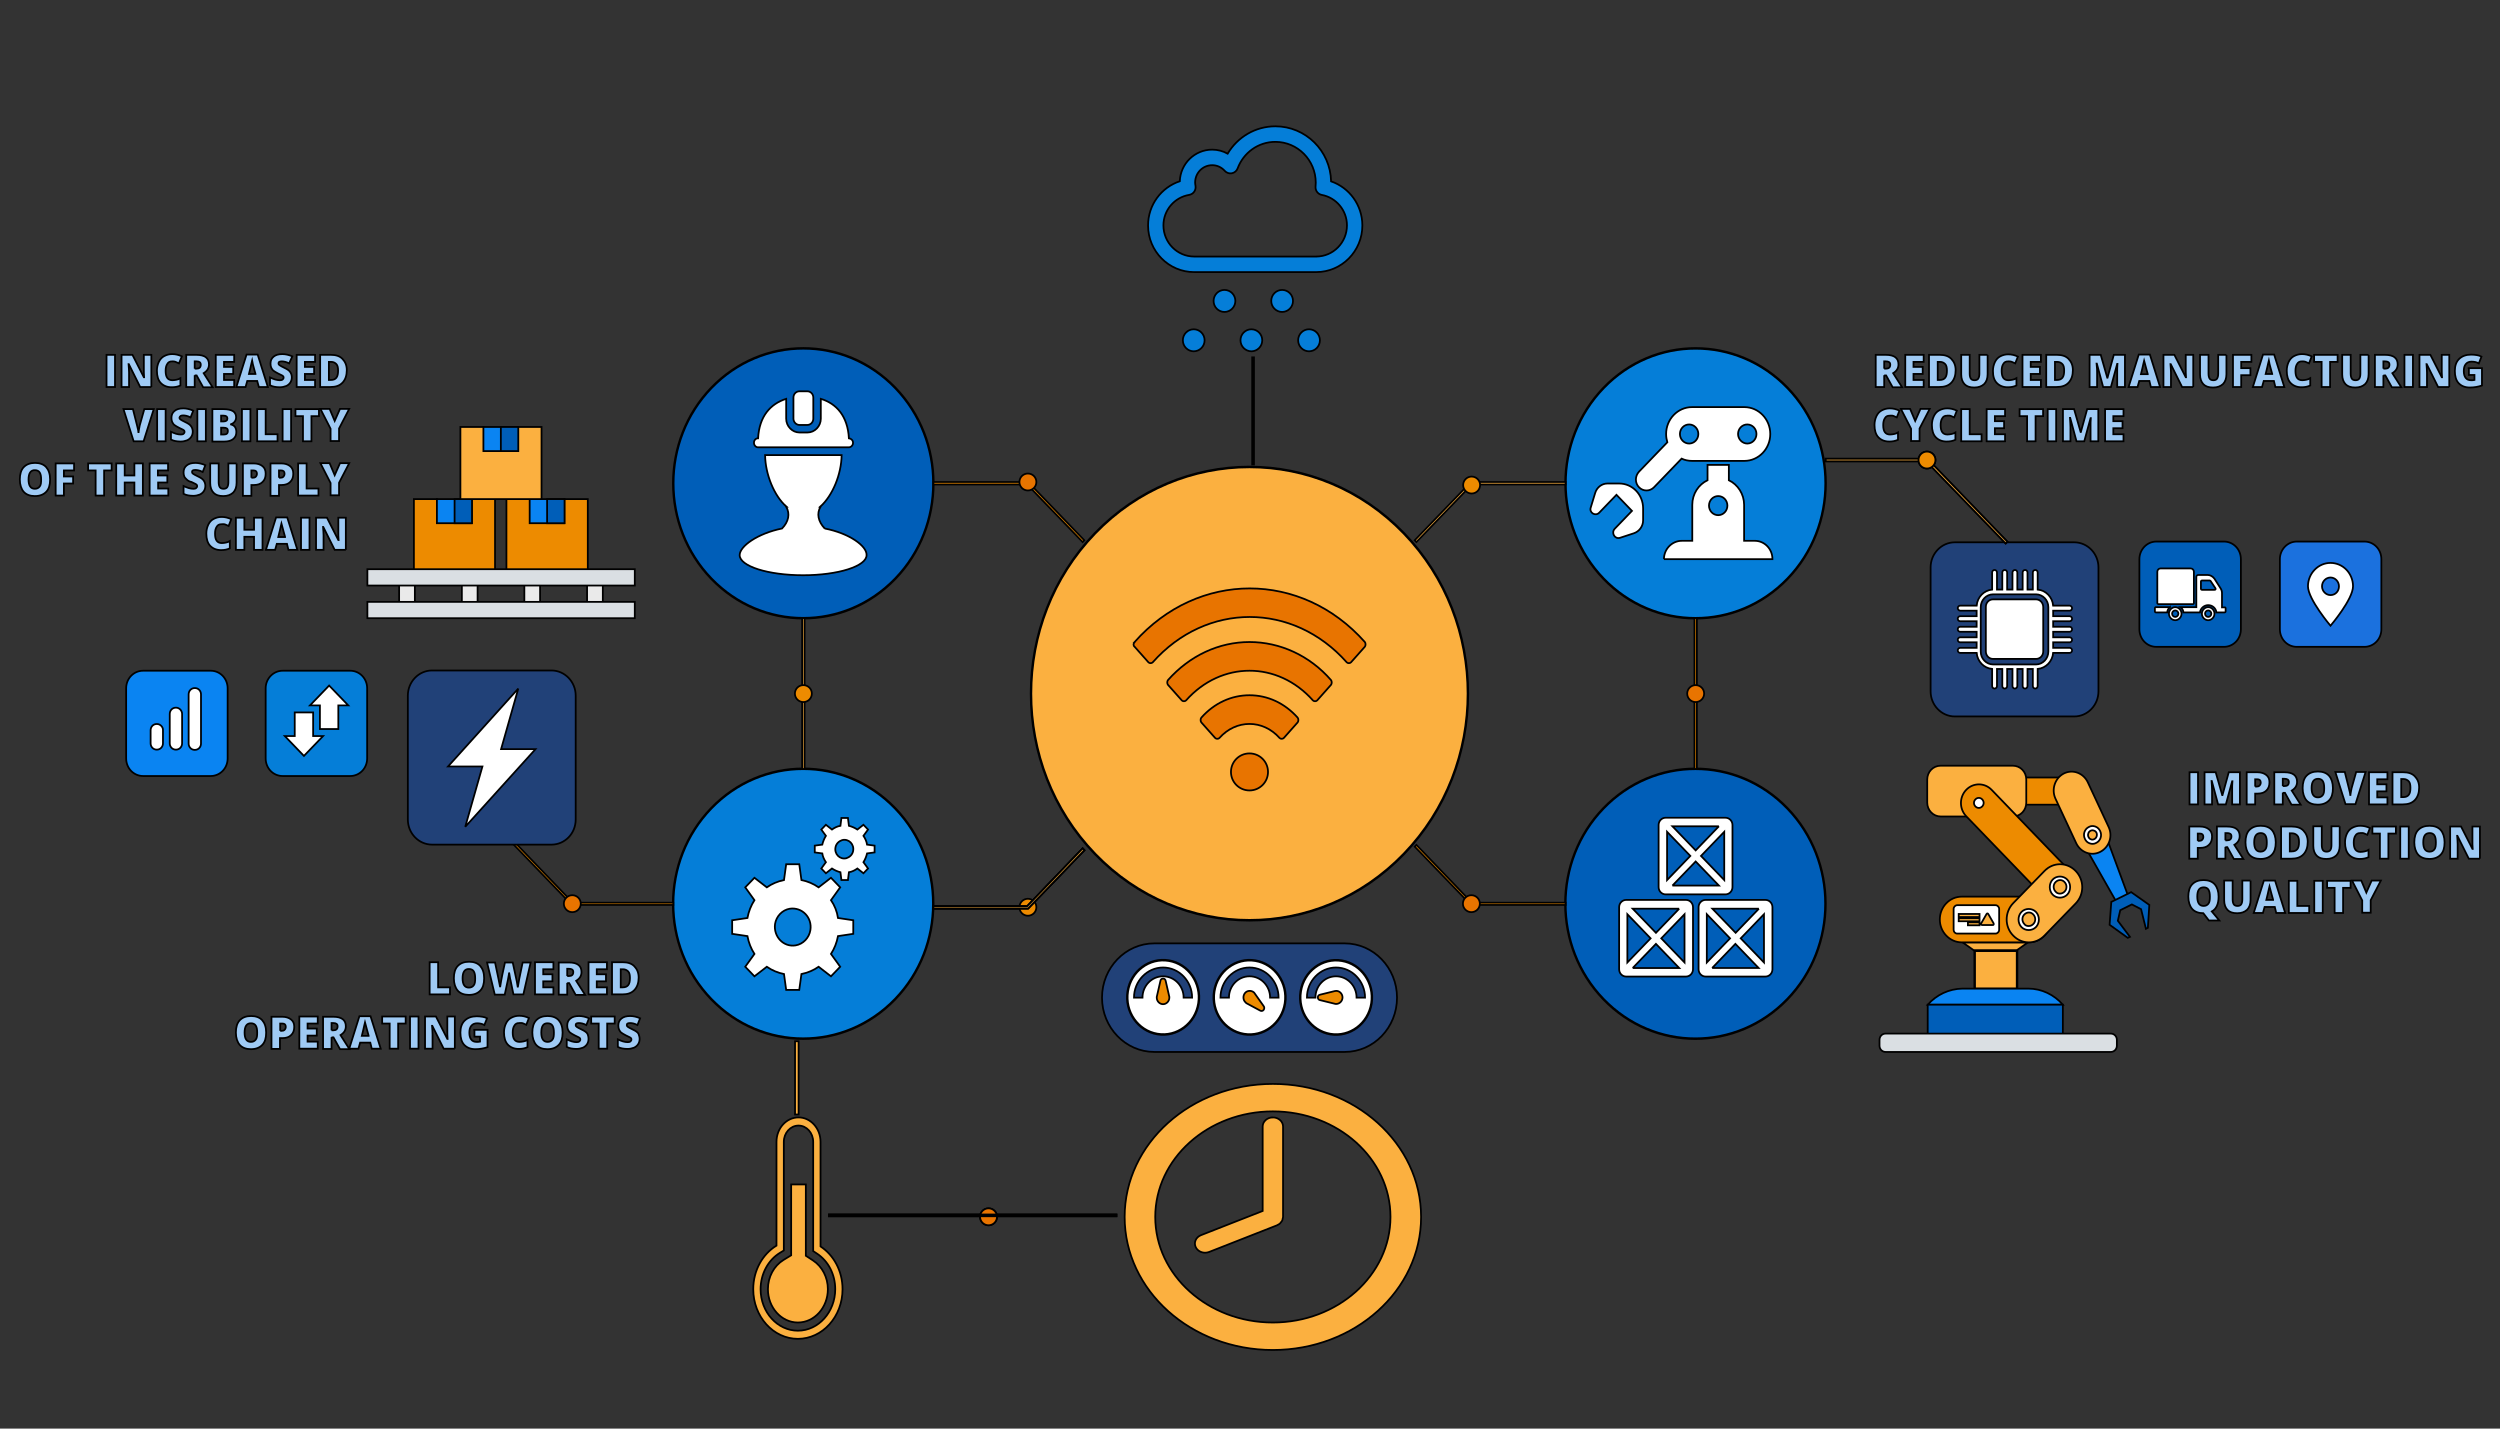 <svg width="1400" height="800" xmlns="http://www.w3.org/2000/svg" xml:space="preserve" version="1.1">

 <rect width="100%" height="100%" fill="#333333" stroke="none"/>

 <g>
  <title>Layer 1</title>
  <g stroke="null" id="svg_2">
   <path stroke="null" id="svg_3" fill="#ED8B00" d="m1123.73,450.613l39.199,0c4.069,0 7.324,-3.377 7.324,-7.599c0,-4.222 -3.255,-7.599 -7.324,-7.599l-39.199,0c-4.069,0 -7.324,3.377 -7.324,7.599c0,4.222 3.391,7.599 7.324,7.599z" class="st0"/>
   <polygon stroke="null" id="svg_4" fill="#FBB040" points="1105.419,532.234 1129.291,532.234 1135.666,527.731 1099.044,527.731 " class="st1"/>
   <rect stroke="null" id="svg_5" fill="#FBB040" height="15.2" width="17.5" class="st1" transform="matrix(-1.356 0 0 -1.407 2074.55 570.116)" y="11.6" x="696.9"/>
   <path stroke="null" id="svg_6" fill="#FBB040" d="m1086.701,457.227l40.555,0c4.205,0 7.46,-3.518 7.46,-7.74l0,-12.947c0,-4.362 -3.391,-7.74 -7.46,-7.74l-40.555,0c-4.205,0 -7.46,3.518 -7.46,7.74l0,12.947c0,4.222 3.391,7.74 7.46,7.74z" class="st1"/>
   <path stroke="null" id="svg_7" fill="#ED8B00" d="m1098.637,502.119l37.571,0c6.782,0 12.343,5.77 12.343,12.806c0,7.036 -5.561,12.806 -12.343,12.806l-37.571,0c-6.782,0 -12.343,-5.77 -12.343,-12.806c0,-7.036 5.425,-12.806 12.343,-12.806z" class="st0"/>
   <path stroke="null" id="svg_8" fill="#ED8B00" d="m1101.078,442.311c3.933,-4.081 10.308,-4.081 14.242,0l45.574,47.284c3.933,4.081 3.933,10.695 0,14.776c-3.933,4.081 -10.308,4.081 -14.242,0l-45.574,-47.284c-3.933,-4.081 -3.933,-10.695 0,-14.776z" class="st0"/>
   <path stroke="null" id="svg_9" fill="#FFFFFF" d="m1153.706,499.727c0.678,0 1.356,-0.281 1.899,-0.844c0.543,-0.563 0.814,-1.267 0.814,-1.97c0,-0.704 -0.271,-1.407 -0.814,-1.97c-0.543,-0.563 -1.221,-0.844 -1.899,-0.844c-0.678,0 -1.356,0.281 -1.899,0.844c-0.543,0.563 -0.814,1.267 -0.814,1.97c0,0.704 0.271,1.407 0.814,1.97c0.543,0.563 1.221,0.844 1.899,0.844z" class="st2"/>
   <path stroke="null" id="svg_10" fill="#FFFFFF" d="m1108.132,452.443c0.678,0 1.356,-0.281 1.899,-0.844c0.543,-0.563 0.814,-1.267 0.814,-1.97c0,-0.704 -0.271,-1.407 -0.814,-1.97c-0.543,-0.563 -1.221,-0.844 -1.899,-0.844s-1.356,0.281 -1.899,0.844c-0.543,0.563 -0.814,1.267 -0.814,1.97c0,0.704 0.271,1.407 0.814,1.97c0.543,0.563 1.221,0.844 1.899,0.844z" class="st2"/>
   <path stroke="null" id="svg_11" fill="#FBB040" d="m1127.392,505.778l17.497,-18.013c4.883,-5.066 12.614,-5.066 17.497,0c4.883,5.066 4.883,13.087 0,18.154l-17.497,18.013c-4.883,5.066 -12.614,5.066 -17.497,0c-4.883,-4.925 -4.883,-13.087 0,-18.154z" class="st1"/>
   <path stroke="null" id="svg_12" fill="#FFFFFF" d="m1153.57,502.682c1.492,0 2.984,-0.563 4.069,-1.689c1.085,-1.126 1.628,-2.674 1.628,-4.222c0,-1.548 -0.543,-3.096 -1.628,-4.222c-1.085,-1.126 -2.577,-1.689 -4.069,-1.689c-1.492,0 -2.984,0.563 -4.069,1.689c-1.085,1.126 -1.628,2.674 -1.628,4.222c0,1.548 0.543,3.096 1.628,4.222c1.085,1.126 2.577,1.689 4.069,1.689z" class="st2"/>
   <path stroke="null" id="svg_13" fill="#FBB040" d="m1153.57,500.43c0.949,0 1.899,-0.422 2.577,-1.126c0.678,-0.704 1.085,-1.548 1.085,-2.674c0,-0.985 -0.407,-1.97 -1.085,-2.674c-0.678,-0.704 -1.492,-1.126 -2.441,-1.126c-0.949,0 -1.899,0.422 -2.577,1.126c-0.678,0.704 -1.085,1.548 -1.085,2.674c0,0.985 0.407,1.97 1.085,2.674c0.678,0.844 1.492,1.126 2.441,1.126z" class="st1"/>
   <path stroke="null" id="svg_14" fill="#FFFFFF" d="m1136.073,520.835c1.492,0 2.984,-0.563 4.069,-1.689c1.085,-1.126 1.628,-2.674 1.628,-4.222s-0.543,-3.096 -1.628,-4.222c-1.085,-1.126 -2.577,-1.689 -4.069,-1.689c-1.492,0 -2.984,0.563 -4.069,1.689c-1.085,1.126 -1.628,2.674 -1.628,4.222s0.543,3.096 1.628,4.222c1.085,1.126 2.577,1.689 4.069,1.689z" class="st2"/>
   <path stroke="null" id="svg_15" fill="#FBB040" d="m1136.073,518.584c0.949,0 1.899,-0.422 2.577,-1.126c0.678,-0.704 1.085,-1.548 1.085,-2.674c0,-0.985 -0.407,-1.97 -1.085,-2.674c-0.678,-0.704 -1.492,-1.126 -2.441,-1.126s-1.899,0.422 -2.577,1.126c-0.678,0.704 -1.085,1.548 -1.085,2.674c0,0.985 0.407,1.97 1.085,2.674c0.543,0.844 1.492,1.126 2.441,1.126z" class="st1"/>
   <path stroke="null" id="svg_16" fill="#0A84F2" d="m1079.512,562.631l75.685,0l0,0c-4.883,-5.629 -11.936,-9.006 -19.26,-9.006l-37.029,0c-7.46,0.141 -14.378,3.377 -19.396,9.006l0,0z" class="st3"/>
   <path stroke="null" id="svg_17" fill="#0A84F2" d="m1190.463,507.889l0,0c-1.628,0.844 -3.527,0.141 -4.476,-1.407l-20.21,-35.604c-2.035,-3.518 -0.678,-8.162 2.984,-9.992l0,0c3.662,-1.829 8.003,0 9.359,3.94l14.242,38.559c0.543,1.829 -0.271,3.8 -1.899,4.503z" class="st3"/>
   <polygon stroke="null" id="svg_18" fill="#005EB8" points="1193.447,499.586 1182.325,505.074 1181.375,517.88 1191.548,525.198 1192.769,524.635 1185.987,515.629 1187.343,509.718 1193.854,506.481 1199.008,509.155 1201.721,520.132 1202.806,519.569 1203.62,506.763 " class="st4"/>
   <path stroke="null" id="svg_19" fill="#FBB040" d="m1155.74,433.163c5.019,-2.533 10.987,-0.281 13.428,4.925l11.665,25.049c2.441,5.207 0.271,11.399 -4.747,13.932c-5.019,2.533 -10.987,0.281 -13.428,-4.925l-11.665,-25.049c-2.306,-5.207 -0.136,-11.399 4.747,-13.932z" class="st1"/>
   <path stroke="null" id="svg_20" fill="#FFFFFF" d="m1170.253,472.285c1.221,0.422 2.441,0.422 3.662,-0.281c2.306,-1.126 3.391,-4.081 2.17,-6.614c-0.543,-1.126 -1.492,-2.111 -2.713,-2.533c-1.221,-0.422 -2.441,-0.422 -3.662,0.281c-2.306,1.126 -3.391,4.081 -2.17,6.614c0.543,1.267 1.492,2.111 2.713,2.533z" class="st2"/>
   <path stroke="null" id="svg_21" fill="#FBB040" d="m1170.931,470.034c0.678,0.281 1.356,0.141 1.899,-0.141c1.221,-0.563 1.763,-2.252 1.221,-3.518c-0.271,-0.563 -0.814,-1.126 -1.492,-1.267c-0.678,-0.281 -1.356,-0.141 -1.899,0.141c-0.543,0.281 -1.085,0.844 -1.221,1.548c-0.271,0.704 -0.136,1.407 0.136,1.97c0.271,0.563 0.814,1.126 1.356,1.267z" class="st1"/>
   <path stroke="null" id="svg_22" fill="#FFFFFF" d="m1096.06,522.806l21.431,0c1.085,0 2.035,-0.985 2.035,-2.111l0,-11.68c0,-1.126 -0.949,-2.111 -2.035,-2.111l-21.431,0c-1.085,0 -2.035,0.985 -2.035,2.111l0,11.68c0,1.126 0.814,2.111 2.035,2.111z" class="st2"/>
   <path stroke="null" id="svg_23" fill="#FBB040" d="m1096.874,515.91l11.665,0l0,-1.689l-11.665,0l0,1.689zm5.154,2.252l6.511,0l0,-1.689l-6.511,0l0,1.689zm-5.154,-4.644l11.665,0l0,-1.689l-11.665,0l0,1.689zm19.532,3.518l-2.984,-5.207c-0.271,-0.422 -0.678,-0.422 -0.949,0l-2.984,5.207c-0.271,0.422 0,0.985 0.407,0.985l5.968,0c0.543,0.141 0.814,-0.422 0.543,-0.985z" class="st1"/>
   <rect stroke="null" id="svg_24" fill="#005EB8" height="16.887" width="75.685" class="st4" y="562.631" x="1079.512"/>
   <path stroke="null" id="svg_25" fill="#DADFE3" d="m1182.054,589.087l-126.142,0c-1.899,0 -3.391,-1.548 -3.391,-3.518l0,-3.237c0,-1.97 1.492,-3.518 3.391,-3.518l126.142,0c1.899,0 3.391,1.548 3.391,3.518l0,3.237c0,1.97 -1.492,3.518 -3.391,3.518z" class="st5"/>
  </g>
  <ellipse stroke="null" id="svg_26" fill="#FBB040" ry="90.2" rx="90.2" cy="377.111" cx="426.068" class="st1" transform="matrix(0.959 -0.995 0.959 0.995 -70.552 437.134)"/>
  <ellipse stroke="null" id="svg_27" fill="#057ED8" ry="53.7" rx="53.7" cy="293.411" cx="610.268" class="st6" transform="matrix(0.959 -0.995 0.959 0.995 82.882 585.93)"/>
  <ellipse stroke="null" id="svg_28" fill="#005EB8" ry="53.7" rx="53.7" cy="460.711" cx="610.268" class="st4" transform="matrix(0.959 -0.995 0.959 0.995 -77.637 654.913)"/>
  <ellipse stroke="null" id="svg_29" fill="#005EB8" ry="53.7" rx="53.7" cy="293.411" cx="241.868" class="st4" transform="matrix(0.959 -0.995 0.959 0.995 -63.468 219.354)"/>
  <ellipse stroke="null" id="svg_30" fill="#057ED8" ry="53.7" rx="53.7" cy="460.711" cx="241.868" class="st6" transform="matrix(0.959 -0.995 0.959 0.995 -223.987 288.338)"/>
  <polygon stroke="null" id="svg_31" fill="#ED8B00" points="377.048,506.763 320.217,506.763 275.456,460.323 276.406,459.338 320.759,505.496 377.048,505.496 " class="st0"/>
  <rect stroke="null" id="svg_33" fill="#FBB040" height="84.435" width="1.356" class="st1" y="346.195" x="449.207"/>
  <rect stroke="null" id="svg_34" fill="#ED8B00" height="84.435" width="1.356" class="st0" y="346.195" x="948.894"/>
  <polygon stroke="null" id="svg_35" fill="#ED8B00" points="606.275,303.555 575.214,271.329 522.722,271.329 522.722,269.922 575.757,269.922 607.224,302.57 " class="st0"/>
  <polygon stroke="null" id="svg_36" fill="#ED8B00" points="876.735,506.763 823.701,506.763 792.233,474.115 793.183,473.129 824.243,505.496 876.735,505.496 " class="st0"/>
  <polygon stroke="null" id="svg_37" fill="#FBB040" points="793.183,303.555 792.233,302.57 823.701,269.922 876.735,269.922 876.735,271.329 824.243,271.329 " class="st1"/>
  <polygon stroke="null" id="svg_38" fill="#FBB040" points="575.757,508.763 522.722,508.763 522.722,507.496 575.214,507.496 606.275,475.129 607.224,476.115 " class="st1"/>
  <circle stroke="null" id="svg_39" fill="#ED8B00" r="4.747" cy="271.625" cx="824.108" class="st0"/>
  <circle stroke="null" id="svg_40" fill="#E87400" r="4.747" cy="269.922" cx="575.621" class="st7"/>
  <circle stroke="null" id="svg_41" fill="#E87400" r="4.747" cy="506.059" cx="823.972" class="st7"/>
  <circle stroke="null" id="svg_42" fill="#E87400" r="4.747" cy="388.413" cx="949.572" class="st7"/>
  <circle stroke="null" id="svg_43" fill="#ED8B00" r="4.747" cy="508.059" cx="575.621" class="st0"/>
  <circle stroke="null" id="svg_44" fill="#ED8B00" r="4.747" cy="388.413" cx="449.885" class="st0"/>
  <circle stroke="null" id="svg_45" fill="#E87400" r="4.747" cy="506.059" cx="320.488" class="st7"/>
  <path stroke="null" id="svg_46" fill="#FFFFFF" d="m931.804,313.124l60.765,0c0,-5.77 -4.476,-10.273 -9.902,-10.273l-5.968,0l0,-20.124c0,-6.051 -3.527,-11.399 -8.545,-13.791l0,-8.584l-11.936,0l0,8.584c-5.019,2.392 -8.545,7.599 -8.545,13.791l0,20.124l-5.832,0c-5.561,0 -10.037,4.644 -10.037,10.273zm25.228,-29.975c0,-2.955 2.306,-5.348 5.154,-5.348c2.848,0 5.154,2.392 5.154,5.348c0,2.955 -2.306,5.348 -5.154,5.348c-2.848,0 -5.154,-2.392 -5.154,-5.348zm-61.444,3.94l9.63,-9.992l8.681,9.006l-9.63,9.992c-2.17,2.252 0,6.051 2.984,5.066l7.731,-2.533c2.984,-0.985 5.154,-3.94 5.154,-7.177l0,-6.755c0,-7.74 -5.968,-13.932 -13.428,-13.932l-6.511,0c-3.12,0 -5.968,2.111 -6.917,5.348l-2.441,8.021c-1.085,2.955 2.577,5.207 4.747,2.955zm22.244,-14.213c2.306,2.392 6.104,2.392 8.409,0l15.463,-16.043c1.763,0.844 3.798,1.267 5.832,1.267l29.298,0c8.003,0 14.513,-6.755 14.513,-15.058l0,0c0,-8.303 -6.511,-15.058 -14.513,-15.058l-29.298,0c-8.003,0 -14.513,6.755 -14.513,15.058l0,0c0,1.689 0.271,3.237 0.678,4.644l-15.87,16.465c-2.306,2.533 -2.306,6.333 0,8.725zm55.476,-29.834c0,-2.955 2.306,-5.348 5.154,-5.348c2.848,0 5.154,2.392 5.154,5.348c0,2.955 -2.306,5.348 -5.154,5.348c-2.713,0 -5.154,-2.392 -5.154,-5.348zm-32.553,0c0,-2.955 2.306,-5.348 5.154,-5.348s5.154,2.392 5.154,5.348c0,2.955 -2.306,5.348 -5.154,5.348s-5.154,-2.392 -5.154,-5.348z" class="st2"/>
  <path stroke="null" id="svg_47" fill="#FFFFFF" d="m932.753,500.852l33.502,0c2.17,0 3.933,-1.829 3.933,-4.081l0,-34.759c0,-2.252 -1.763,-4.081 -3.933,-4.081l-33.502,0c-2.17,0 -3.933,1.829 -3.933,4.081l0,34.759c0,2.252 1.763,4.081 3.933,4.081zm3.798,-4.925l13.021,-13.51l13.021,13.51l-26.042,0zm29.026,-3.096l-13.021,-13.51l13.021,-13.51l0,27.019zm-2.984,-30.115l-13.021,13.51l-13.021,-13.51l26.042,0zm-29.026,3.096l13.021,13.51l-13.021,13.51l0,-27.019zm10.58,38.137l-33.502,0c-2.17,0 -3.933,1.829 -3.933,4.081l0,34.759c0,2.252 1.763,4.081 3.933,4.081l33.502,0c2.17,0 3.933,-1.829 3.933,-4.081l0,-34.759c0,-2.252 -1.763,-4.081 -3.933,-4.081zm-3.798,4.925l-13.021,13.51l-13.021,-13.51l26.042,0zm-29.026,3.096l13.021,13.51l-13.021,13.51l0,-27.019zm2.984,30.115l13.021,-13.51l13.021,13.51l-26.042,0zm29.026,-3.096l-13.021,-13.51l13.021,-13.51l0,27.019zm45.303,-35.041l-33.502,0c-2.17,0 -3.933,1.829 -3.933,4.081l0,34.759c0,2.252 1.763,4.081 3.933,4.081l33.502,0c2.17,0 3.933,-1.829 3.933,-4.081l0,-34.759c0,-2.252 -1.763,-4.081 -3.933,-4.081zm-3.662,4.925l-13.021,13.51l-13.021,-13.51l26.042,0zm-29.162,3.096l13.021,13.51l-13.021,13.51l0,-27.019zm2.984,30.115l13.021,-13.51l13.021,13.51l-26.042,0zm29.026,-3.096l-13.021,-13.51l13.021,-13.51l0,27.019z" class="st2"/>
  <path stroke="null" id="svg_48" fill="#FFFFFF" d="m461.822,295.956c-3.662,-3.94 -4.612,-8.303 -2.306,-12.243l-0.136,0c6.917,-6.192 11.8,-18.154 11.936,-28.849l-42.861,0c0.136,10.695 5.019,22.798 11.936,28.849l-0.136,0c2.306,4.081 1.356,8.444 -2.306,12.243c-13.835,2.815 -23.736,9.992 -23.736,14.917c0,6.192 15.87,11.258 35.537,11.258s35.537,-5.066 35.537,-11.258c0.271,-5.066 -9.63,-12.243 -23.465,-14.917zm-37.3,-45.454l50.728,0c1.356,0 2.441,-1.126 2.441,-2.533c0,-1.407 -1.085,-2.392 -2.306,-2.533c-0.678,-12.384 -6.917,-19.42 -15.734,-22.094l0,11.117c0,4.222 -3.391,7.74 -7.46,7.74l-4.476,0c-4.069,0 -7.46,-3.518 -7.46,-7.74l0,-11.117c-8.816,2.815 -15.056,9.71 -15.734,22.094c-1.356,0 -2.306,1.126 -2.306,2.533c0,1.407 1.085,2.533 2.306,2.533zm23.194,-12.525l4.34,0c1.899,0 3.391,-1.548 3.391,-3.518l0,-11.821c0,-1.97 -1.492,-3.518 -3.391,-3.518l-4.34,0c-1.899,0 -3.391,1.548 -3.391,3.518l0,11.821c0,1.829 1.492,3.518 3.391,3.518z" class="st2"/>
  <path stroke="null" id="svg_49" fill="#FFFFFF" d="m465.348,504.089l5.154,-7.177l-5.154,-5.348l-6.917,5.348c-2.848,-1.97 -6.104,-3.377 -9.63,-4.081l-1.221,-8.866l-7.324,0l-1.221,8.866c-3.527,0.704 -6.782,2.111 -9.63,4.081l-6.917,-5.348l-5.154,5.348l5.154,7.177c-1.899,2.955 -3.255,6.333 -3.933,9.992l-8.545,1.267l0,7.599l8.545,1.267c0.678,3.659 2.035,7.036 3.933,9.992l-5.154,7.177l5.154,5.348l6.917,-5.348c2.848,1.97 6.104,3.377 9.63,4.081l1.221,8.866l7.324,0l1.221,-8.866c3.527,-0.704 6.782,-2.111 9.63,-4.081l6.917,5.348l5.154,-5.348l-5.154,-7.177c1.899,-2.955 3.255,-6.333 3.933,-9.992l8.545,-1.267l0,-7.599l-8.545,-1.267c-0.543,-3.659 -1.899,-7.036 -3.933,-9.992zm-11.529,16.746c-0.678,4.362 -4.069,7.881 -8.274,8.584c-6.782,1.126 -12.479,-4.925 -11.529,-11.962c0.678,-4.362 4.069,-7.881 8.274,-8.584c6.917,-0.985 12.614,4.925 11.529,11.962zm35.944,-43.484l0,-3.8l-4.205,-0.563c-0.271,-1.829 -1.085,-3.518 -2.035,-4.925l2.577,-3.518l-2.577,-2.674l-3.391,2.674c-1.492,-0.985 -3.12,-1.689 -4.747,-2.111l-0.543,-4.362l-3.662,0l-0.543,4.362c-1.763,0.281 -3.391,1.126 -4.747,2.111l-3.391,-2.674l-2.577,2.674l2.577,3.518c-0.949,1.548 -1.628,3.237 -2.035,4.925l-4.205,0.563l0,3.8l4.205,0.563c0.271,1.829 1.085,3.518 2.035,4.925l-2.577,3.518l2.577,2.674l3.391,-2.674c1.492,0.985 3.12,1.689 4.747,2.111l0.543,4.362l3.662,0l0.543,-4.362c1.763,-0.281 3.391,-1.126 4.747,-2.111l3.391,2.674l2.577,-2.674l-2.577,-3.518c0.949,-1.548 1.628,-3.237 2.035,-4.925l4.205,-0.563zm-12.072,-0.563c-0.407,1.829 -1.899,3.237 -3.662,3.8c-3.662,0.985 -7.053,-2.392 -6.104,-6.333c0.407,-1.829 1.899,-3.237 3.662,-3.8c3.662,-0.985 7.053,2.392 6.104,6.333z" class="st2"/>
  <g stroke="null" id="svg_50">
   <path stroke="null" id="svg_51" fill="#214178" d="m308.823,472.989l-66.869,0c-7.46,0 -13.564,-6.333 -13.564,-14.073l0,-69.378c0,-7.74 6.104,-14.073 13.564,-14.073l66.869,0c7.46,0 13.564,6.333 13.564,14.073l0,69.378c0,7.881 -6.104,14.073 -13.564,14.073z" class="st8"/>
   <polygon stroke="null" id="svg_52" fill="#FFFFFF" points="250.906,429.223 290.241,385.598 280.611,419.513 299.871,419.513 260.536,462.997 270.167,429.223 " class="st2"/>
  </g>
  <g stroke="null" id="svg_53">
   <path stroke="null" id="svg_54" fill="#214178" d="m1081.14,317.768l0,69.378c0,7.74 6.104,14.073 13.564,14.073l66.869,0c7.46,0 13.564,-6.333 13.564,-14.073l0,-69.378c0,-7.74 -6.104,-14.073 -13.564,-14.073l-66.869,0c-7.46,0 -13.564,6.333 -13.564,14.073z" class="st8"/>
   <path stroke="null" id="svg_55" fill="#FFFFFF" d="m1140.142,335.641l-24.008,0c-2.306,0 -4.069,1.829 -4.069,4.222l0,24.908c0,2.392 1.763,4.222 4.069,4.222l24.008,0c2.306,0 4.069,-1.829 4.069,-4.222l0,-24.768c0,-2.392 -1.763,-4.362 -4.069,-4.362zm18.854,12.243c0.814,0 1.356,-0.704 1.356,-1.407c0,-0.844 -0.678,-1.407 -1.356,-1.407l-9.223,0l0,-3.096l9.223,0c0.814,0 1.356,-0.704 1.356,-1.407s-0.678,-1.407 -1.356,-1.407l-9.223,0c-0.407,-4.785 -4.069,-8.584 -8.681,-9.006l0,-9.569c0,-0.844 -0.678,-1.407 -1.356,-1.407c-0.814,0 -1.356,0.704 -1.356,1.407l0,9.569l-2.984,0l0,-9.569c0,-0.844 -0.678,-1.407 -1.356,-1.407c-0.814,0 -1.356,0.704 -1.356,1.407l0,9.569l-2.984,0l0,-9.569c0,-0.844 -0.678,-1.407 -1.356,-1.407s-1.356,0.704 -1.356,1.407l0,9.569l-2.984,0l0,-9.569c0,-0.844 -0.678,-1.407 -1.356,-1.407c-0.814,0 -1.356,0.704 -1.356,1.407l0,9.569l-2.984,0l0,-9.569c0,-0.844 -0.678,-1.407 -1.356,-1.407c-0.814,0 -1.356,0.704 -1.356,1.407l0,9.569c-4.612,0.422 -8.274,4.222 -8.681,9.006l-9.223,0c-0.814,0 -1.356,0.704 -1.356,1.407s0.678,1.407 1.356,1.407l9.223,0l0,3.096l-9.223,0c-0.814,0 -1.356,0.704 -1.356,1.407c0,0.844 0.678,1.407 1.356,1.407l9.223,0l0,3.096l-9.223,0c-0.814,0 -1.356,0.704 -1.356,1.407c0,0.844 0.678,1.407 1.356,1.407l9.223,0l0,3.096l-9.223,0c-0.814,0 -1.356,0.704 -1.356,1.407c0,0.844 0.678,1.407 1.356,1.407l9.223,0l0,3.096l-9.223,0c-0.814,0 -1.356,0.704 -1.356,1.407c0,0.844 0.678,1.407 1.356,1.407l9.223,0c0.407,4.785 4.069,8.584 8.681,9.006l0,9.569c0,0.844 0.678,1.407 1.356,1.407c0.814,0 1.356,-0.704 1.356,-1.407l0,-9.569l2.984,0l0,9.569c0,0.844 0.678,1.407 1.356,1.407c0.814,0 1.356,-0.704 1.356,-1.407l0,-9.569l2.984,0l0,9.569c0,0.844 0.678,1.407 1.356,1.407s1.356,-0.704 1.356,-1.407l0,-9.569l2.984,0l0,9.569c0,0.844 0.678,1.407 1.356,1.407c0.814,0 1.356,-0.704 1.356,-1.407l0,-9.569l2.984,0l0,9.569c0,0.844 0.678,1.407 1.356,1.407c0.814,0 1.356,-0.704 1.356,-1.407l0,-9.569c4.612,-0.422 8.274,-4.222 8.681,-9.006l9.223,0c0.814,0 1.356,-0.704 1.356,-1.407c0,-0.844 -0.678,-1.407 -1.356,-1.407l-9.223,0l0,-3.096l9.223,0c0.814,0 1.356,-0.704 1.356,-1.407c0,-0.844 -0.678,-1.407 -1.356,-1.407l-9.223,0l0,-3.096l9.223,0c0.814,0 1.356,-0.704 1.356,-1.407c0,-0.844 -0.678,-1.407 -1.356,-1.407l-9.223,0l0,-3.096l9.223,0zm-11.936,17.028c0,3.94 -3.12,7.177 -6.917,7.177l-24.008,0c-3.798,0 -6.917,-3.237 -6.917,-7.177l0,-24.908c0,-3.94 3.12,-7.177 6.917,-7.177l24.008,0c3.798,0 6.917,3.237 6.917,7.177l0,24.908z" class="st2"/>
  </g>
  <path stroke="null" id="svg_56" fill="#214178" d="m753.034,589.087l-106.611,0c-16.141,0 -29.298,-13.65 -29.298,-30.397l0,0c0,-16.746 13.157,-30.397 29.298,-30.397l106.611,0c16.141,0 29.298,13.65 29.298,30.397l0,0c0,16.746 -13.021,30.397 -29.298,30.397z" class="st8"/>
  <g stroke="null" id="svg_57">
   <ellipse stroke="null" id="svg_58" fill="#FFFFFF" ry="14.8" rx="14.8" cy="404.489" cx="265.83" class="st2" transform="matrix(0.217 -1.389 1.339 0.225 52.057 836.734)"/>
   <path stroke="null" id="svg_59" fill="#214178" d="m667.583,558.691l-4.747,0c0,-6.614 -5.154,-11.962 -11.529,-11.962c-6.375,0 -11.529,5.348 -11.529,11.962l-4.747,0c0,-9.288 7.324,-16.887 16.276,-16.887c8.952,0 16.276,7.599 16.276,16.887z" class="st8"/>
   <path stroke="null" id="svg_60" fill="#ED8B00" d="m654.697,557.706l0,0l-1.899,-8.303l0,0c-0.136,-0.844 -0.678,-1.407 -1.492,-1.407c-0.814,0 -1.492,0.704 -1.492,1.407l0,0l-1.899,8.303l0,0c-0.136,0.281 -0.136,0.563 -0.136,0.985c0,1.97 1.628,3.659 3.527,3.659c1.899,0 3.527,-1.689 3.527,-3.659c0,-0.422 0,-0.704 -0.136,-0.985z" class="st0"/>
   <ellipse stroke="null" id="svg_61" fill="#FFFFFF" ry="14.8" rx="14.8" cy="404.489" cx="301.53" class="st2" transform="matrix(0.217 -1.389 1.339 0.225 92.736 886.339)"/>
   <path stroke="null" id="svg_62" fill="#214178" d="m716.005,558.691l-4.747,0c0,-6.614 -5.154,-11.962 -11.529,-11.962c-6.375,0 -11.529,5.348 -11.529,11.962l-4.747,0c0,-9.288 7.324,-16.887 16.276,-16.887c8.952,0 16.276,7.599 16.276,16.887z" class="st8"/>
   <path stroke="null" id="svg_63" fill="#ED8B00" d="m698.237,561.927l0,0l7.324,3.94l0,0c0.678,0.422 1.492,0.422 2.035,-0.281c0.543,-0.704 0.543,-1.548 0,-2.252l0,0l-4.883,-6.896l0,0c-0.136,-0.281 -0.407,-0.563 -0.543,-0.704c-1.492,-1.267 -3.798,-1.126 -5.019,0.422c-1.221,1.548 -1.085,3.94 0.407,5.207c0.136,0.281 0.407,0.422 0.678,0.563z" class="st0"/>
   <ellipse stroke="null" id="svg_64" fill="#FFFFFF" ry="14.8" rx="14.8" cy="404.489" cx="337.23" class="st2" transform="matrix(0.217 -1.389 1.339 0.225 133.413 935.944)"/>
   <path stroke="null" id="svg_65" fill="#214178" d="m764.428,558.691l-4.747,0c0,-6.614 -5.154,-11.962 -11.529,-11.962s-11.529,5.348 -11.529,11.962l-4.747,0c0,-9.288 7.324,-16.887 16.276,-16.887c8.952,0 16.276,7.599 16.276,16.887z" class="st8"/>
   <path stroke="null" id="svg_66" fill="#ED8B00" d="m747.337,555.032l0,0l-8.003,1.97l0,0c-0.814,0.141 -1.356,0.704 -1.356,1.548c0,0.844 0.678,1.548 1.356,1.548l0,0l8.003,1.97l0,0c0.271,0.141 0.543,0.141 0.949,0.141c1.899,0 3.527,-1.689 3.527,-3.659c0,-1.97 -1.628,-3.659 -3.527,-3.659c-0.407,0 -0.678,0.141 -0.949,0.141z" class="st0"/>
  </g>
  <g stroke="null" id="svg_67">
   <path stroke="null" id="svg_68" fill="#057ED8" d="m148.771,385.457l0,39.262c0,5.488 4.205,9.851 9.495,9.851l37.843,0c5.29,0 9.495,-4.362 9.495,-9.851l0,-39.262c0,-5.488 -4.205,-9.851 -9.495,-9.851l-37.843,0c-5.154,0 -9.495,4.362 -9.495,9.851z" class="st6"/>
   <path stroke="null" id="svg_69" fill="#0A84F2" d="m70.645,385.457l0,39.262c0,5.488 4.205,9.851 9.495,9.851l37.843,0c5.29,0 9.495,-4.362 9.495,-9.851l0,-39.262c0,-5.488 -4.205,-9.851 -9.495,-9.851l-37.843,0c-5.29,0 -9.495,4.362 -9.495,9.851z" class="st3"/>
   <path stroke="null" id="svg_70" fill="#FFFFFF" d="m87.87,405.44l-0.136,0c-1.899,0 -3.391,1.548 -3.391,3.518l0,7.318c0,1.97 1.492,3.518 3.391,3.518l0.136,0c1.899,0 3.391,-1.548 3.391,-3.518l0,-7.318c0.136,-1.829 -1.492,-3.518 -3.391,-3.518zm10.715,-9.147l-0.136,0c-1.899,0 -3.391,1.548 -3.391,3.518l0,16.465c0,1.97 1.492,3.518 3.391,3.518l0.136,0c1.899,0 3.391,-1.548 3.391,-3.518l0,-16.465c0,-1.829 -1.492,-3.518 -3.391,-3.518zm10.58,-10.977l-0.136,0c-1.899,0 -3.391,1.548 -3.391,3.518l0,27.582c0,1.97 1.492,3.518 3.391,3.518l0.136,0c1.899,0 3.391,-1.548 3.391,-3.518l0,-27.582c0,-1.97 -1.492,-3.518 -3.391,-3.518z" class="st2"/>
   <path stroke="null" id="svg_71" fill="#FFFFFF" d="m175.356,398.967l-10.308,0l0,13.228l-5.561,0l10.715,11.117l10.715,-11.117l-5.561,0l0,-13.228zm8.952,-15.058l-10.715,11.117l5.561,0l0,13.228l10.308,0l0,-13.228l5.561,0l-10.715,-11.117z" class="st2"/>
  </g>
  <g stroke="null" id="svg_72">
   <path stroke="null" id="svg_73" fill="#005EB8" d="m1198.059,313.124l0,39.262c0,5.488 4.205,9.851 9.495,9.851l37.843,0c5.29,0 9.495,-4.362 9.495,-9.851l0,-39.262c0,-5.488 -4.205,-9.851 -9.495,-9.851l-37.843,0c-5.29,0 -9.495,4.503 -9.495,9.851z" class="st4"/>
   <path stroke="null" id="svg_74" fill="#1B71DE" d="m1276.728,313.124l0,39.262c0,5.488 4.205,9.851 9.495,9.851l37.843,0c5.29,0 9.495,-4.362 9.495,-9.851l0,-39.262c0,-5.488 -4.205,-9.851 -9.495,-9.851l-37.843,0c-5.29,0 -9.495,4.503 -9.495,9.851z" class="st9"/>
   <path stroke="null" id="svg_75" fill="#FFFFFF" d="m1305.076,315.235c-6.917,0 -12.614,5.91 -12.614,13.087c0,7.177 12.614,22.094 12.614,22.094s12.614,-14.776 12.614,-22.094c0,-7.177 -5.561,-13.087 -12.614,-13.087zm0,18.013c-2.577,0 -4.747,-2.252 -4.747,-4.925c0,-2.674 2.17,-4.925 4.747,-4.925c2.577,0 4.747,2.252 4.747,4.925c0,2.815 -2.035,4.925 -4.747,4.925z" class="st2"/>
   <g stroke="null" id="svg_76">
    <path stroke="null" id="svg_77" fill="#FFFFFF" d="m1208.096,337.611l0,-17.45c0,-0.985 0.814,-1.829 1.763,-1.829l16.955,0c0.949,0 1.763,0.844 1.763,1.829l0,17.591c0,0.281 -0.271,0.563 -0.543,0.563l-19.396,0c-0.407,-0.141 -0.543,-0.281 -0.543,-0.704zm13.564,6.051c0,1.97 -1.628,3.659 -3.527,3.659c-1.899,0 -3.527,-1.689 -3.527,-3.659c0,-1.97 1.628,-3.659 3.527,-3.659c1.899,0 3.527,1.689 3.527,3.659zm-1.763,0c0,-0.985 -0.814,-1.829 -1.763,-1.829c-0.949,0 -1.763,0.844 -1.763,1.829c0,0.985 0.814,1.829 1.763,1.829c0.949,0 1.763,-0.844 1.763,-1.829zm-4.747,-3.659l-7.867,0c-0.271,0 -0.543,0.281 -0.543,0.563l0,1.829c0,0.281 0.271,0.563 0.543,0.563l6.375,0c0,-1.126 0.678,-2.252 1.492,-2.955zm24.957,3.659c0,1.97 -1.628,3.659 -3.527,3.659s-3.527,-1.689 -3.527,-3.659c0,-1.97 1.628,-3.659 3.527,-3.659c1.899,0 3.527,1.689 3.527,3.659zm-1.763,0c0,-0.985 -0.814,-1.829 -1.763,-1.829s-1.763,0.844 -1.763,1.829c0,0.985 0.814,1.829 1.763,1.829c0.949,0 1.763,-0.844 1.763,-1.829zm8.003,-3.096l0,1.829c0,0.281 -0.271,0.563 -0.543,0.563l-4.612,0c-0.271,-2.392 -2.306,-4.081 -4.612,-4.081c-2.306,0 -4.34,1.829 -4.612,4.081l-9.223,0c-0.136,-1.126 -0.678,-2.252 -1.628,-2.955l8.816,0l0,-16.887c0,-0.704 0.543,-1.126 1.085,-1.126l5.29,0c1.492,0 2.848,0.844 3.798,2.111l3.391,5.348c0.543,0.844 0.814,1.689 0.814,2.674l0,8.021l1.356,0c0.407,-0.141 0.678,0.141 0.678,0.422zm-5.697,-11.117l-2.713,-4.081c-0.136,-0.141 -0.271,-0.281 -0.407,-0.281l-4.476,0c-0.271,0 -0.543,0.281 -0.543,0.563l0,4.081c0,0.281 0.271,0.563 0.543,0.563l7.053,0c0.543,0.141 0.814,-0.422 0.543,-0.844z" class="st2"/>
   </g>
  </g>
  <g stroke="null" id="svg_133">
   <circle stroke="null" id="svg_134" fill="#E87400" r="10.372" cy="432.282" cx="699.713" class="st7"/>
   <path stroke="null" id="svg_135" fill="#E87400" d="m635.369,359.536c35.545,-40.025 93.402,-40.025 128.947,0c0.519,0.584 0.519,2.045 0,2.629l-7.784,8.765c-0.519,0.584 -1.816,0.584 -2.335,0c-30.096,-33.89 -78.614,-33.89 -108.71,0l0,0c-0.519,0.584 -1.816,0.584 -2.335,0l0,0l-7.784,-8.765c-0.778,-0.584 -0.778,-1.753 0,-2.629l0,0z" class="st7"/>
   <path stroke="null" id="svg_136" fill="#E87400" d="m699.713,359.536c17.124,0 33.729,7.596 45.663,21.327c0.519,0.584 0.519,2.045 0,2.629l-7.784,8.765c-0.519,0.584 -1.816,0.584 -2.335,0c-19.718,-22.204 -51.371,-22.204 -71.09,0c-0.519,0.584 -1.816,0.584 -2.335,0l-7.784,-8.765c-0.519,-0.584 -0.519,-2.045 0,-2.629c12.194,-13.731 28.54,-21.327 45.663,-21.327l0,0z" class="st7"/>
   <path stroke="null" id="svg_137" fill="#E87400" d="m699.713,389.336c10.119,0 19.718,4.382 26.983,12.563c0.519,0.584 0.519,2.045 0,2.629c0,0 0,0 0,0l-7.784,8.765c-0.519,0.584 -1.816,0.584 -2.335,0l0,0c-9.34,-10.517 -24.388,-10.517 -33.729,0l0,0c-0.519,0.584 -1.816,0.584 -2.335,0l-7.784,-8.765c-0.519,-0.584 -0.519,-2.045 0,-2.629l0,0c7.265,-8.18 16.864,-12.563 26.983,-12.563z" class="st7"/>
  </g>
  <g stroke="null" id="svg_139">
   <g stroke="null" id="svg_140">
    <path stroke="null" id="svg_141" fill="#ED8B00" d="m277.22,279.491l0,43.766l-45.438,0l0,-43.766l13.021,0l6.375,6.614l6.375,0l6.375,-6.614l13.292,0z" class="st0"/>
    <path stroke="null" id="svg_142" fill="#0A84F2" d="m244.667,279.491l19.396,0l0,13.51l-19.396,0l0,-13.51z" class="st3"/>
    <path stroke="null" id="svg_143" fill="#005EB8" d="m254.568,279.491l9.766,0l0,13.51l-9.766,0l0,-13.51z" class="st4"/>
    <path stroke="null" id="svg_144" fill="#ED8B00" d="m329.169,279.491l0,43.766l-45.574,0l0,-43.766l13.021,0l6.375,6.614l6.375,0l6.375,-6.614l13.428,0z" class="st0"/>
    <path stroke="null" id="svg_145" fill="#0A84F2" d="m296.616,279.491l19.396,0l0,13.51l-19.396,0l0,-13.51z" class="st3"/>
    <path stroke="null" id="svg_146" fill="#005EB8" d="m306.382,279.491l9.766,0l0,13.51l-9.766,0l0,-13.51z" class="st4"/>
    <path stroke="null" id="svg_147" fill="#FBB040" d="m303.262,239.103l0,40.388l-45.438,0l0,-40.388l13.021,0l6.375,6.614l6.375,0l6.375,-6.614l13.292,0z" class="st1"/>
    <path stroke="null" id="svg_148" fill="#0A84F2" d="m270.709,239.103l19.396,0l0,13.51l-19.396,0l0,-13.51z" class="st3"/>
    <path stroke="null" id="svg_149" fill="#005EB8" d="m280.475,239.103l9.766,0l0,13.51l-9.766,0l0,-13.51z" class="st4"/>
    <path stroke="null" id="svg_150" fill="#EAEAEA" d="m223.507,323.257l8.816,0l0,18.294l-8.816,0l0,-18.294z" class="st12"/>
    <path stroke="null" id="svg_151" fill="#EAEAEA" d="m258.637,323.257l8.816,0l0,18.294l-8.816,0l0,-18.294z" class="st12"/>
    <path stroke="null" id="svg_152" fill="#EAEAEA" d="m293.632,323.257l8.816,0l0,18.294l-8.816,0l0,-18.294z" class="st12"/>
    <path stroke="null" id="svg_153" fill="#EAEAEA" d="m328.762,323.257l8.816,0l0,18.294l-8.816,0l0,-18.294z" class="st12"/>
    <path stroke="null" id="svg_154" fill="#DADFE3" d="m205.739,318.753l149.743,0l0,9.147l-149.743,0l0,-9.147z" class="st5"/>
    <path stroke="null" id="svg_155" fill="#DADFE3" d="m205.739,337.048l149.743,0l0,9.147l-149.743,0l0,-9.147z" class="st5"/>
   </g>
  </g>
  <g stroke="null" id="svg_156">
   <path stroke="null" id="svg_157" fill="#9FCAF4" d="m1055.148,210.113l0,6.614l-4.747,0l0,-18.013l5.697,0c4.747,0 7.053,1.829 7.053,5.348c0,2.111 -0.949,3.659 -2.984,4.925l5.019,7.881l-5.29,0l-3.662,-6.614l-1.085,0l0,-0.141zm0,-3.659l0.949,0c1.628,0 2.441,-0.704 2.441,-2.252c0,-1.267 -0.814,-1.829 -2.441,-1.829l-0.949,0l0,4.081z" class="st13"/>
   <path stroke="null" id="svg_158" fill="#9FCAF4" d="m1077.257,216.727l-10.308,0l0,-18.013l10.308,0l0,3.94l-5.697,0l0,2.815l5.154,0l0,3.94l-5.154,0l0,3.377l5.697,0l0,3.94z" class="st13"/>
   <path stroke="null" id="svg_159" fill="#9FCAF4" d="m1095.161,207.299c0,2.955 -0.814,5.348 -2.441,7.036s-3.798,2.392 -6.782,2.392l-5.697,0l0,-18.013l5.968,0c2.848,0 5.019,0.704 6.511,2.252s2.441,3.518 2.441,6.333zm-4.883,0.281c0,-1.689 -0.271,-2.955 -0.949,-3.659s-1.628,-1.267 -2.848,-1.267l-1.356,0l0,10.132l1.085,0c1.492,0 2.441,-0.422 3.12,-1.267s0.949,-2.252 0.949,-3.94z" class="st13"/>
   <path stroke="null" id="svg_160" fill="#9FCAF4" d="m1113.065,198.714l0,10.836c0,2.392 -0.678,4.222 -1.899,5.488c-1.356,1.267 -3.12,1.97 -5.561,1.97c-2.441,0 -4.205,-0.563 -5.425,-1.829s-1.899,-3.096 -1.899,-5.488l0,-10.977l4.747,0l0,10.554c0,1.267 0.271,2.252 0.678,2.815s1.085,0.844 2.035,0.844c0.949,0 1.628,-0.281 2.035,-0.844s0.678,-1.548 0.678,-2.815l0,-10.554l4.612,0z" class="st13"/>
   <path stroke="null" id="svg_161" fill="#9FCAF4" d="m1124.459,202.373c-1.085,0 -2.035,0.422 -2.577,1.407c-0.678,0.985 -0.949,2.252 -0.949,3.94c0,3.518 1.221,5.207 3.798,5.207c0.814,0 1.492,-0.141 2.306,-0.281s1.492,-0.422 2.17,-0.844l0,4.081c-1.492,0.704 -3.12,0.985 -4.883,0.985c-2.577,0 -4.612,-0.844 -6.104,-2.392s-2.17,-3.659 -2.17,-6.755c0,-1.829 0.407,-3.518 1.085,-4.925s1.628,-2.533 2.984,-3.237s2.713,-1.126 4.476,-1.126c1.899,0 3.662,0.422 5.425,1.267l-1.492,3.8c-0.678,-0.281 -1.221,-0.563 -1.899,-0.844s-1.356,-0.281 -2.17,-0.281z" class="st13"/>
   <path stroke="null" id="svg_162" fill="#9FCAF4" d="m1142.905,216.727l-10.308,0l0,-18.013l10.308,0l0,3.94l-5.697,0l0,2.815l5.154,0l0,3.94l-5.154,0l0,3.377l5.697,0l0,3.94z" class="st13"/>
   <path stroke="null" id="svg_163" fill="#9FCAF4" d="m1160.809,207.299c0,2.955 -0.814,5.348 -2.441,7.036s-3.798,2.392 -6.782,2.392l-5.697,0l0,-18.013l5.968,0c2.848,0 5.019,0.704 6.511,2.252s2.441,3.518 2.441,6.333zm-4.883,0.281c0,-1.689 -0.271,-2.955 -0.949,-3.659s-1.628,-1.267 -2.848,-1.267l-1.356,0l0,10.132l1.085,0c1.492,0 2.441,-0.422 3.12,-1.267s0.949,-2.252 0.949,-3.94z" class="st13"/>
   <path stroke="null" id="svg_164" fill="#9FCAF4" d="m1177.764,216.727l-3.527,-13.087l-0.136,0c0.271,2.252 0.271,4.081 0.271,5.207l0,7.881l-4.205,0l0,-18.013l6.239,0l3.662,12.806l0.136,0l3.527,-12.806l6.239,0l0,18.013l-4.34,0l0,-7.881c0,-0.422 0,-0.844 0,-1.407s0,-1.689 0.136,-3.659l-0.136,0l-3.527,12.947l-4.34,0z" class="st13"/>
   <path stroke="null" id="svg_165" fill="#9FCAF4" d="m1204.484,216.727l-0.814,-3.377l-5.697,0l-0.949,3.377l-5.019,0l5.697,-18.154l6.239,0l5.697,18.154l-5.154,0zm-1.763,-7.318l-0.814,-2.955c-0.136,-0.704 -0.407,-1.548 -0.678,-2.533s-0.407,-1.829 -0.543,-2.252c-0.136,0.422 -0.271,1.126 -0.407,2.111s-0.678,2.815 -1.356,5.77l3.798,0l0,-0.141z" class="st13"/>
   <path stroke="null" id="svg_166" fill="#9FCAF4" d="m1228.221,216.727l-6.239,0l-6.375,-12.806l-0.136,0c0.136,1.97 0.271,3.518 0.271,4.644l0,8.162l-4.205,0l0,-18.013l6.104,0l6.375,12.525l0.136,0c-0.136,-1.829 -0.136,-3.237 -0.136,-4.362l0,-8.162l4.205,0l0,18.013z" class="st13"/>
   <path stroke="null" id="svg_167" fill="#9FCAF4" d="m1246.803,198.714l0,10.836c0,2.392 -0.678,4.222 -1.899,5.488c-1.356,1.267 -3.12,1.97 -5.561,1.97c-2.441,0 -4.205,-0.563 -5.425,-1.829s-1.899,-3.096 -1.899,-5.488l0,-10.977l4.747,0l0,10.554c0,1.267 0.271,2.252 0.678,2.815s1.085,0.844 2.035,0.844c0.949,0 1.628,-0.281 2.035,-0.844s0.678,-1.548 0.678,-2.815l0,-10.554l4.612,0z" class="st13"/>
   <path stroke="null" id="svg_168" fill="#9FCAF4" d="m1255.077,216.727l-4.612,0l0,-18.013l10.308,0l0,3.94l-5.697,0l0,3.518l5.154,0l0,3.94l-5.154,0l0,6.614z" class="st13"/>
   <path stroke="null" id="svg_169" fill="#9FCAF4" d="m1274.202,216.727l-0.814,-3.377l-5.697,0l-0.949,3.377l-5.154,0l5.697,-18.154l6.239,0l5.697,18.154l-5.019,0zm-1.763,-7.318l-0.814,-2.955c-0.136,-0.704 -0.407,-1.548 -0.678,-2.533s-0.271,-1.829 -0.407,-2.392c-0.136,0.422 -0.271,1.126 -0.407,2.111s-0.678,2.815 -1.356,5.77l3.662,0z" class="st13"/>
   <path stroke="null" id="svg_170" fill="#9FCAF4" d="m1288.986,202.373c-1.085,0 -2.035,0.422 -2.577,1.407c-0.678,0.985 -0.949,2.252 -0.949,3.94c0,3.518 1.221,5.207 3.798,5.207c0.814,0 1.492,-0.141 2.306,-0.281s1.492,-0.422 2.17,-0.844l0,4.081c-1.492,0.704 -3.12,0.985 -4.883,0.985c-2.577,0 -4.612,-0.844 -6.104,-2.392s-2.17,-3.94 -2.17,-6.896c0,-1.829 0.407,-3.518 1.085,-4.925s1.628,-2.533 2.984,-3.237s2.713,-1.126 4.476,-1.126c1.899,0 3.662,0.422 5.425,1.267l-1.492,3.94c-0.678,-0.281 -1.221,-0.563 -1.899,-0.844s-1.356,-0.281 -2.17,-0.281z" class="st13"/>
   <path stroke="null" id="svg_171" fill="#9FCAF4" d="m1304.856,216.727l-4.747,0l0,-14.073l-4.205,0l0,-3.94l13.157,0l0,3.94l-4.205,0l0,14.073z" class="st13"/>
   <path stroke="null" id="svg_172" fill="#9FCAF4" d="m1326.422,198.714l0,10.836c0,2.392 -0.678,4.222 -1.899,5.488c-1.356,1.267 -3.12,1.97 -5.561,1.97c-2.441,0 -4.205,-0.563 -5.425,-1.829s-1.899,-3.096 -1.899,-5.488l0,-10.977l4.747,0l0,10.554c0,1.267 0.271,2.252 0.678,2.815s1.085,0.844 2.035,0.844c0.949,0 1.628,-0.281 2.035,-0.844s0.678,-1.548 0.678,-2.815l0,-10.554l4.612,0z" class="st13"/>
   <path stroke="null" id="svg_173" fill="#9FCAF4" d="m1334.696,210.113l0,6.614l-4.747,0l0,-18.013l5.697,0c4.747,0 7.053,1.829 7.053,5.348c0,2.111 -0.949,3.659 -2.984,4.925l5.019,7.881l-5.29,0l-3.662,-6.614l-1.085,0l0,-0.141zm0,-3.659l0.949,0c1.628,0 2.441,-0.704 2.441,-2.252c0,-1.267 -0.814,-1.829 -2.441,-1.829l-0.949,0l0,4.081z" class="st13"/>
   <path stroke="null" id="svg_174" fill="#9FCAF4" d="m1346.496,216.727l0,-18.013l4.747,0l0,18.013l-4.747,0z" class="st13"/>
   <path stroke="null" id="svg_175" fill="#9FCAF4" d="m1371.589,216.727l-6.239,0l-6.375,-12.806l-0.136,0c0.136,1.97 0.271,3.518 0.271,4.644l0,8.162l-4.205,0l0,-18.013l6.104,0l6.375,12.525l0.136,0c-0.136,-1.829 -0.136,-3.237 -0.136,-4.362l0,-8.162l4.205,0l0,18.013z" class="st13"/>
   <path stroke="null" id="svg_176" fill="#9FCAF4" d="m1382.44,206.173l7.46,0l0,9.71c-2.035,0.704 -4.34,1.126 -6.782,1.126c-2.713,0 -4.747,-0.844 -6.239,-2.392s-2.17,-3.94 -2.17,-6.896c0,-2.955 0.814,-5.207 2.441,-6.755s3.798,-2.392 6.782,-2.392c1.085,0 2.17,0.141 3.12,0.281s1.763,0.422 2.577,0.844l-1.492,3.8c-1.221,-0.704 -2.577,-0.985 -4.069,-0.985c-1.356,0 -2.441,0.422 -3.255,1.407c-0.814,0.985 -1.085,2.252 -1.085,3.94c0,1.689 0.407,2.955 1.085,3.8s1.628,1.267 2.984,1.267c0.678,0 1.356,0 1.899,-0.141l0,-2.815l-3.12,0l0,-3.8l-0.136,0z" class="st13"/>
   <path stroke="null" id="svg_177" fill="#9FCAF4" d="m1058.132,232.77c-1.085,0 -2.035,0.422 -2.577,1.407c-0.678,0.985 -0.949,2.252 -0.949,3.94c0,3.518 1.221,5.207 3.798,5.207c0.814,0 1.492,-0.141 2.306,-0.281s1.492,-0.422 2.17,-0.844l0,4.081c-1.492,0.704 -3.12,0.985 -4.883,0.985c-2.577,0 -4.612,-0.844 -6.104,-2.392s-2.17,-3.94 -2.17,-6.896c0,-1.829 0.407,-3.518 1.085,-4.925s1.628,-2.533 2.984,-3.237s2.713,-1.126 4.476,-1.126c1.899,0 3.662,0.422 5.425,1.267l-1.492,3.8c-0.678,-0.281 -1.221,-0.563 -1.899,-0.844s-1.356,-0.141 -2.17,-0.141z" class="st13"/>
   <path stroke="null" id="svg_178" fill="#9FCAF4" d="m1072.51,235.725l2.984,-6.755l5.154,0l-5.697,10.977l0,7.036l-4.747,0l0,-6.896l-5.697,-11.117l5.154,0l2.848,6.755z" class="st13"/>
   <path stroke="null" id="svg_179" fill="#9FCAF4" d="m1090.278,232.77c-1.085,0 -2.035,0.422 -2.577,1.407c-0.678,0.985 -0.949,2.252 -0.949,3.94c0,3.518 1.221,5.207 3.798,5.207c0.814,0 1.492,-0.141 2.306,-0.281s1.492,-0.422 2.17,-0.844l0,4.081c-1.492,0.704 -3.12,0.985 -4.883,0.985c-2.577,0 -4.612,-0.844 -6.104,-2.392s-2.17,-3.94 -2.17,-6.896c0,-1.829 0.407,-3.518 1.085,-4.925s1.628,-2.533 2.984,-3.237s2.713,-1.126 4.476,-1.126c1.899,0 3.662,0.422 5.425,1.267l-1.492,3.8c-0.678,-0.281 -1.221,-0.563 -1.899,-0.844s-1.492,-0.141 -2.17,-0.141z" class="st13"/>
   <path stroke="null" id="svg_180" fill="#9FCAF4" d="m1098.281,247.124l0,-18.013l4.747,0l0,14.073l6.646,0l0,3.94l-11.393,0z" class="st13"/>
   <path stroke="null" id="svg_181" fill="#9FCAF4" d="m1122.831,247.124l-10.308,0l0,-18.013l10.308,0l0,3.94l-5.697,0l0,2.815l5.154,0l0,3.94l-5.154,0l0,3.377l5.697,0l0,3.94z" class="st13"/>
   <path stroke="null" id="svg_182" fill="#9FCAF4" d="m1139.921,247.124l-4.747,0l0,-14.073l-4.205,0l0,-3.94l13.157,0l0,3.94l-4.205,0l0,14.073z" class="st13"/>
   <path stroke="null" id="svg_183" fill="#9FCAF4" d="m1146.703,247.124l0,-18.013l4.747,0l0,18.013l-4.747,0z" class="st13"/>
   <path stroke="null" id="svg_184" fill="#9FCAF4" d="m1162.844,247.124l-3.527,-13.087l-0.136,0c0.136,2.252 0.271,3.94 0.271,5.207l0,7.881l-4.205,0l0,-18.013l6.239,0l3.662,12.806l0.136,0l3.527,-12.806l6.239,0l0,18.013l-4.34,0l0,-7.881c0,-0.422 0,-0.844 0,-1.407s0,-1.689 0.136,-3.659l-0.136,0l-3.527,12.947l-4.34,0z" class="st13"/>
   <path stroke="null" id="svg_185" fill="#9FCAF4" d="m1189.157,247.124l-10.308,0l0,-18.013l10.308,0l0,3.94l-5.697,0l0,2.815l5.154,0l0,3.94l-5.154,0l0,3.377l5.697,0l0,3.94z" class="st13"/>
  </g>
  <g stroke="null" id="svg_186">
   <path stroke="null" id="svg_187" fill="#9FCAF4" d="m240.598,556.861l0,-18.013l4.747,0l0,14.073l6.646,0l0,3.94l-11.393,0z" class="st13"/>
   <path stroke="null" id="svg_188" fill="#9FCAF4" d="m271.116,547.855c0,3.096 -0.678,5.348 -2.17,6.896s-3.527,2.392 -6.375,2.392c-2.713,0 -4.883,-0.844 -6.239,-2.392s-2.17,-3.94 -2.17,-6.896c0,-2.955 0.678,-5.348 2.17,-6.896s3.527,-2.392 6.375,-2.392c2.713,0 4.883,0.844 6.239,2.392s2.17,3.8 2.17,6.896zm-12.072,0c0,3.518 1.221,5.207 3.527,5.207c1.221,0 2.035,-0.422 2.713,-1.267s0.814,-2.111 0.814,-3.94c0,-1.829 -0.271,-3.096 -0.814,-3.94s-1.492,-1.267 -2.577,-1.267c-2.441,-0.141 -3.662,1.689 -3.662,5.207z" class="st13"/>
   <path stroke="null" id="svg_189" fill="#9FCAF4" d="m293.089,556.861l-5.561,0l-1.628,-7.881c-0.136,-0.281 -0.271,-0.985 -0.407,-1.97s-0.271,-1.829 -0.407,-2.392c0,0.563 -0.136,1.267 -0.271,1.97c-0.136,0.844 -0.271,1.548 -0.407,2.252s-0.678,3.377 -1.763,8.162l-5.561,0l-4.34,-18.013l4.476,0l1.899,9.006c0.407,1.97 0.678,3.659 0.949,4.785c0.136,-0.844 0.271,-1.97 0.543,-3.377s0.543,-2.674 0.678,-3.518l1.492,-6.896l4.34,0l1.492,6.896c0.271,1.126 0.543,2.392 0.814,3.8s0.407,2.533 0.543,3.237c0.136,-0.985 0.407,-2.533 0.814,-4.785l1.899,-9.147l4.476,0l-4.069,17.872z" class="st13"/>
   <path stroke="null" id="svg_190" fill="#9FCAF4" d="m309.908,556.861l-10.308,0l0,-18.013l10.308,0l0,3.94l-5.697,0l0,2.815l5.154,0l0,3.94l-5.154,0l0,3.377l5.697,0l0,3.94z" class="st13"/>
   <path stroke="null" id="svg_191" fill="#9FCAF4" d="m317.639,550.388l0,6.614l-4.747,0l0,-18.013l5.697,0c4.747,0 7.053,1.829 7.053,5.348c0,2.111 -0.949,3.659 -2.984,4.925l5.019,7.881l-5.29,0l-3.662,-6.614l-1.085,0l0,-0.141zm0,-3.8l0.949,0c1.628,0 2.441,-0.704 2.441,-2.252c0,-1.267 -0.814,-1.829 -2.441,-1.829l-0.949,0l0,4.081z" class="st13"/>
   <path stroke="null" id="svg_192" fill="#9FCAF4" d="m339.884,556.861l-10.308,0l0,-18.013l10.308,0l0,3.94l-5.697,0l0,2.815l5.154,0l0,3.94l-5.154,0l0,3.377l5.697,0l0,3.94z" class="st13"/>
   <path stroke="null" id="svg_193" fill="#9FCAF4" d="m357.652,547.433c0,2.955 -0.814,5.348 -2.441,7.036s-3.798,2.392 -6.782,2.392l-5.697,0l0,-18.013l5.968,0c2.848,0 5.019,0.704 6.511,2.252s2.441,3.518 2.441,6.333zm-4.883,0.281c0,-1.689 -0.271,-2.955 -0.949,-3.659s-1.628,-1.267 -2.848,-1.267l-1.356,0l0,10.132l1.085,0c1.492,0 2.441,-0.422 3.12,-1.267s0.949,-2.252 0.949,-3.94z" class="st13"/>
   <path stroke="null" id="svg_194" fill="#9FCAF4" d="m149.043,578.252c0,3.096 -0.678,5.348 -2.17,6.896s-3.527,2.392 -6.375,2.392c-2.713,0 -4.883,-0.844 -6.239,-2.392s-2.17,-3.94 -2.17,-6.896c0,-2.955 0.678,-5.348 2.17,-6.896s3.527,-2.392 6.375,-2.392c2.713,0 4.883,0.844 6.239,2.392s2.17,3.8 2.17,6.896zm-12.072,0c0,3.518 1.221,5.207 3.527,5.207c1.221,0 2.035,-0.422 2.713,-1.267s0.814,-2.111 0.814,-3.94c0,-1.829 -0.271,-3.096 -0.814,-3.94s-1.492,-1.267 -2.577,-1.267c-2.441,-0.141 -3.662,1.689 -3.662,5.207z" class="st13"/>
   <path stroke="null" id="svg_195" fill="#9FCAF4" d="m164.777,575.015c0,1.97 -0.543,3.518 -1.763,4.644c-1.085,1.126 -2.713,1.689 -4.883,1.689l-1.356,0l0,6.051l-4.747,0l0,-18.013l5.968,0c2.17,0 3.798,0.563 5.019,1.548s1.763,2.252 1.763,4.081zm-7.867,2.252l0.814,0c0.678,0 1.221,-0.141 1.628,-0.563s0.678,-0.985 0.678,-1.689c0,-1.267 -0.678,-1.829 -1.899,-1.829l-1.221,0l0,4.081z" class="st13"/>
   <path stroke="null" id="svg_196" fill="#9FCAF4" d="m177.933,587.258l-10.308,0l0,-18.013l10.308,0l0,3.94l-5.697,0l0,2.815l5.154,0l0,3.94l-5.154,0l0,3.377l5.697,0l0,3.94z" class="st13"/>
   <path stroke="null" id="svg_197" fill="#9FCAF4" d="m185.665,580.785l0,6.614l-4.747,0l0,-18.013l5.697,0c4.747,0 7.053,1.829 7.053,5.348c0,2.111 -0.949,3.659 -2.984,4.925l5.019,7.881l-5.29,0l-3.662,-6.614l-1.085,0l0,-0.141zm0,-3.8l0.949,0c1.628,0 2.441,-0.704 2.441,-2.252c0,-1.267 -0.814,-1.829 -2.441,-1.829l-0.949,0l0,4.081z" class="st13"/>
   <path stroke="null" id="svg_198" fill="#9FCAF4" d="m208.18,587.258l-0.814,-3.377l-5.697,0l-0.949,3.377l-5.154,0l5.697,-18.154l6.239,0l5.697,18.154l-5.019,0zm-1.763,-7.318l-0.814,-2.955c-0.136,-0.704 -0.407,-1.548 -0.678,-2.533s-0.407,-1.829 -0.543,-2.252c-0.136,0.422 -0.271,1.126 -0.407,2.111s-0.678,2.815 -1.356,5.77l3.798,0l0,-0.141z" class="st13"/>
   <path stroke="null" id="svg_199" fill="#9FCAF4" d="m222.965,587.258l-4.747,0l0,-14.073l-4.205,0l0,-3.94l13.157,0l0,3.94l-4.205,0l0,14.073z" class="st13"/>
   <path stroke="null" id="svg_200" fill="#9FCAF4" d="m229.611,587.258l0,-18.013l4.747,0l0,18.013l-4.747,0z" class="st13"/>
   <path stroke="null" id="svg_201" fill="#9FCAF4" d="m254.704,587.258l-6.239,0l-6.375,-12.806l-0.136,0c0.136,1.97 0.271,3.518 0.271,4.644l0,8.162l-4.205,0l0,-18.013l6.104,0l6.375,12.525l0.136,0c-0.136,-1.829 -0.136,-3.237 -0.136,-4.362l0,-8.162l4.205,0l0,18.013z" class="st13"/>
   <path stroke="null" id="svg_202" fill="#9FCAF4" d="m265.555,576.704l7.46,0l0,9.71c-2.035,0.704 -4.34,1.126 -6.782,1.126c-2.713,0 -4.747,-0.844 -6.239,-2.392s-2.17,-3.94 -2.17,-6.896c0,-2.955 0.814,-5.207 2.441,-6.755s3.798,-2.392 6.782,-2.392c1.085,0 2.17,0.141 3.12,0.281s1.763,0.422 2.577,0.844l-1.492,3.8c-1.221,-0.704 -2.577,-0.985 -4.069,-0.985c-1.356,0 -2.441,0.422 -3.255,1.407c-0.814,0.985 -1.085,2.252 -1.085,3.94c0,1.689 0.407,2.955 1.085,3.8s1.628,1.267 2.984,1.267c0.678,0 1.356,0 1.899,-0.141l0,-2.815l-3.12,0l0,-3.8l-0.136,0z" class="st13"/>
   <path stroke="null" id="svg_203" fill="#9FCAF4" d="m290.648,572.904c-1.085,0 -2.035,0.422 -2.577,1.407c-0.678,0.985 -0.949,2.252 -0.949,3.94c0,3.518 1.221,5.207 3.798,5.207c0.814,0 1.492,-0.141 2.306,-0.281s1.492,-0.422 2.17,-0.844l0,4.081c-1.492,0.704 -3.12,0.985 -4.883,0.985c-2.577,0 -4.612,-0.844 -6.104,-2.392s-2.17,-3.94 -2.17,-6.896c0,-1.829 0.407,-3.518 1.085,-4.925s1.628,-2.533 2.984,-3.237s2.713,-1.126 4.476,-1.126c1.899,0 3.662,0.422 5.425,1.267l-1.492,3.8c-0.678,-0.281 -1.221,-0.563 -1.899,-0.844s-1.356,-0.141 -2.17,-0.141z" class="st13"/>
   <path stroke="null" id="svg_204" fill="#9FCAF4" d="m315.062,578.252c0,3.096 -0.678,5.348 -2.17,6.896s-3.527,2.392 -6.375,2.392c-2.713,0 -4.883,-0.844 -6.239,-2.392s-2.17,-3.94 -2.17,-6.896c0,-2.955 0.678,-5.348 2.17,-6.896s3.527,-2.392 6.375,-2.392c2.713,0 4.883,0.844 6.239,2.392s2.17,3.8 2.17,6.896zm-11.936,0c0,3.518 1.221,5.207 3.527,5.207c1.221,0 2.035,-0.422 2.713,-1.267s0.814,-2.111 0.814,-3.94c0,-1.829 -0.271,-3.096 -0.814,-3.94s-1.492,-1.267 -2.577,-1.267c-2.577,-0.141 -3.662,1.689 -3.662,5.207z" class="st13"/>
   <path stroke="null" id="svg_205" fill="#9FCAF4" d="m329.575,581.77c0,1.126 -0.271,2.111 -0.814,2.955s-1.356,1.548 -2.306,1.97c-1.085,0.422 -2.306,0.704 -3.662,0.704c-1.221,0 -2.17,-0.141 -2.984,-0.281c-0.814,-0.141 -1.628,-0.422 -2.441,-0.844l0,-4.222c0.949,0.422 1.899,0.844 2.848,1.126c0.949,0.281 1.899,0.422 2.713,0.422c0.678,0 1.221,-0.141 1.492,-0.422c0.271,-0.281 0.543,-0.563 0.543,-0.985c0,-0.281 0,-0.422 -0.136,-0.704c-0.136,-0.141 -0.407,-0.422 -0.678,-0.563s-1.085,-0.563 -2.306,-1.126c-1.085,-0.563 -2.035,-1.126 -2.577,-1.548s-0.949,-1.126 -1.221,-1.689s-0.407,-1.407 -0.407,-2.252c0,-1.689 0.543,-2.955 1.763,-3.94s2.713,-1.407 4.883,-1.407c1.763,0 3.662,0.422 5.561,1.267l-1.492,3.8c-1.628,-0.844 -2.984,-1.126 -4.205,-1.126c-0.678,0 -1.085,0.141 -1.356,0.281s-0.407,0.563 -0.407,0.844c0,0.422 0.136,0.704 0.543,0.985s1.356,0.844 2.848,1.548c1.492,0.704 2.577,1.407 3.12,2.252c0.407,0.704 0.678,1.829 0.678,2.955z" class="st13"/>
   <path stroke="null" id="svg_206" fill="#9FCAF4" d="m340.02,587.258l-4.747,0l0,-14.073l-4.205,0l0,-3.94l13.157,0l0,3.94l-4.205,0l0,14.073z" class="st13"/>
   <path stroke="null" id="svg_207" fill="#9FCAF4" d="m358.195,581.77c0,1.126 -0.271,2.111 -0.814,2.955s-1.356,1.548 -2.306,1.97c-1.085,0.422 -2.306,0.704 -3.662,0.704c-1.221,0 -2.17,-0.141 -2.984,-0.281c-0.814,-0.141 -1.628,-0.422 -2.441,-0.844l0,-4.222c0.949,0.422 1.899,0.844 2.848,1.126c0.949,0.281 1.899,0.422 2.713,0.422c0.678,0 1.221,-0.141 1.492,-0.422c0.271,-0.281 0.543,-0.563 0.543,-0.985c0,-0.281 0,-0.422 -0.136,-0.704c-0.136,-0.141 -0.407,-0.422 -0.678,-0.563s-1.085,-0.563 -2.306,-1.126c-1.085,-0.563 -2.035,-1.126 -2.577,-1.548s-0.949,-1.126 -1.221,-1.689s-0.407,-1.407 -0.407,-2.252c0,-1.689 0.543,-2.955 1.763,-3.94s2.713,-1.407 4.883,-1.407c1.763,0 3.662,0.422 5.561,1.267l-1.492,3.8c-1.628,-0.844 -2.984,-1.126 -4.205,-1.126c-0.678,0 -1.085,0.141 -1.356,0.281s-0.407,0.563 -0.407,0.844c0,0.422 0.136,0.704 0.543,0.985s1.356,0.844 2.848,1.548c1.492,0.704 2.577,1.407 3.12,2.252c0.271,0.704 0.678,1.829 0.678,2.955z" class="st13"/>
  </g>
  <g stroke="null" id="svg_208">
   <path stroke="null" id="svg_209" fill="#9FCAF4" d="m1226.136,450.473l0,-18.013l4.747,0l0,18.013l-4.747,0z" class="st13"/>
   <path stroke="null" id="svg_210" fill="#9FCAF4" d="m1242.141,450.473l-3.527,-13.087l-0.136,0c0.136,2.252 0.271,3.94 0.271,5.207l0,7.881l-4.205,0l0,-18.013l6.239,0l3.662,12.806l0.136,0l3.527,-12.806l6.239,0l0,18.013l-4.34,0l0,-7.881c0,-0.422 0,-0.844 0,-1.407s0,-1.689 0.136,-3.659l-0.136,0l-3.527,12.947l-4.34,0z" class="st13"/>
   <path stroke="null" id="svg_211" fill="#9FCAF4" d="m1270.896,438.089c0,1.97 -0.543,3.518 -1.763,4.644c-1.085,1.126 -2.713,1.689 -4.883,1.689l-1.356,0l0,6.051l-4.747,0l0,-18.013l5.968,0c2.17,0 3.798,0.563 5.019,1.548s1.763,2.252 1.763,4.081zm-8.003,2.392l0.814,0c0.678,0 1.221,-0.141 1.628,-0.563s0.678,-0.985 0.678,-1.689c0,-1.267 -0.678,-1.829 -1.899,-1.829l-1.221,0l0,4.081z" class="st13"/>
   <path stroke="null" id="svg_212" fill="#9FCAF4" d="m1278.356,443.859l0,6.614l-4.747,0l0,-18.013l5.697,0c4.747,0 7.053,1.829 7.053,5.348c0,2.111 -0.949,3.659 -2.984,4.925l5.019,7.881l-5.154,0l-3.662,-6.614l-1.221,0l0,-0.141zm0,-3.659l0.949,0c1.628,0 2.441,-0.704 2.441,-2.252c0,-1.267 -0.814,-1.829 -2.441,-1.829l-0.949,0l0,4.081z" class="st13"/>
   <path stroke="null" id="svg_213" fill="#9FCAF4" d="m1306.433,441.325c0,3.096 -0.678,5.348 -2.17,6.896s-3.527,2.392 -6.375,2.392c-2.713,0 -4.883,-0.844 -6.239,-2.392s-2.17,-3.94 -2.17,-6.896c0,-2.955 0.678,-5.348 2.17,-6.896s3.527,-2.392 6.375,-2.392c2.713,0 4.883,0.844 6.239,2.392s2.17,3.94 2.17,6.896zm-11.936,0c0,3.518 1.221,5.207 3.527,5.207c1.221,0 2.035,-0.422 2.713,-1.267s0.814,-2.111 0.814,-3.94c0,-1.829 -0.271,-3.096 -0.814,-3.94s-1.492,-1.267 -2.577,-1.267c-2.441,0 -3.662,1.689 -3.662,5.207z" class="st13"/>
   <path stroke="null" id="svg_214" fill="#9FCAF4" d="m1319.454,432.319l5.29,0l-5.697,18.013l-5.561,0l-5.697,-18.013l5.29,0l2.306,9.147c0.543,1.97 0.814,3.518 0.814,4.222c0,-0.563 0.136,-1.267 0.271,-2.111s0.271,-1.548 0.407,-2.111l2.577,-9.147z" class="st13"/>
   <path stroke="null" id="svg_215" fill="#9FCAF4" d="m1336.951,450.473l-10.308,0l0,-18.013l10.308,0l0,3.94l-5.697,0l0,2.815l5.154,0l0,3.94l-5.154,0l0,3.377l5.697,0l0,3.94z" class="st13"/>
   <path stroke="null" id="svg_216" fill="#9FCAF4" d="m1354.72,441.044c0,2.955 -0.814,5.348 -2.441,7.036s-3.798,2.392 -6.782,2.392l-5.697,0l0,-18.013l5.968,0c2.848,0 5.019,0.704 6.511,2.252s2.441,3.518 2.441,6.333zm-4.883,0.141c0,-1.689 -0.271,-2.955 -0.949,-3.659s-1.628,-1.267 -2.848,-1.267l-1.356,0l0,10.132l1.085,0c1.492,0 2.441,-0.422 3.12,-1.267s0.949,-2.111 0.949,-3.94z" class="st13"/>
   <path stroke="null" id="svg_217" fill="#9FCAF4" d="m1238.75,468.486c0,1.97 -0.543,3.518 -1.763,4.644c-1.085,1.126 -2.713,1.689 -4.883,1.689l-1.356,0l0,6.051l-4.747,0l0,-18.013l5.968,0c2.17,0 3.798,0.563 5.019,1.548s1.763,2.252 1.763,4.081zm-8.003,2.392l0.814,0c0.678,0 1.221,-0.141 1.628,-0.563s0.678,-0.985 0.678,-1.689c0,-1.267 -0.678,-1.829 -1.899,-1.829l-1.221,0l0,4.081z" class="st13"/>
   <path stroke="null" id="svg_218" fill="#9FCAF4" d="m1246.21,474.255l0,6.614l-4.747,0l0,-18.013l5.697,0c4.747,0 7.053,1.829 7.053,5.348c0,2.111 -0.949,3.659 -2.984,4.925l5.019,7.881l-5.29,0l-3.662,-6.614l-1.085,0l0,-0.141zm0,-3.659l0.949,0c1.628,0 2.441,-0.704 2.441,-2.252c0,-1.267 -0.814,-1.829 -2.441,-1.829l-0.949,0l0,4.081z" class="st13"/>
   <path stroke="null" id="svg_219" fill="#9FCAF4" d="m1274.422,471.722c0,3.096 -0.678,5.348 -2.17,6.896s-3.527,2.392 -6.375,2.392c-2.713,0 -4.883,-0.844 -6.239,-2.392s-2.17,-3.94 -2.17,-6.896c0,-2.955 0.678,-5.348 2.17,-6.896s3.527,-2.392 6.375,-2.392c2.713,0 4.883,0.844 6.239,2.392s2.17,3.94 2.17,6.896zm-12.072,0c0,3.518 1.221,5.207 3.527,5.207c1.221,0 2.035,-0.422 2.713,-1.267s0.814,-2.111 0.814,-3.94c0,-1.829 -0.271,-3.096 -0.814,-3.94s-1.492,-1.267 -2.577,-1.267c-2.441,0 -3.662,1.689 -3.662,5.207z" class="st13"/>
   <path stroke="null" id="svg_220" fill="#9FCAF4" d="m1292.327,471.441c0,2.955 -0.814,5.348 -2.441,7.036s-3.798,2.392 -6.782,2.392l-5.697,0l0,-18.013l5.968,0c2.848,0 5.019,0.704 6.511,2.252s2.441,3.518 2.441,6.333zm-4.883,0.141c0,-1.689 -0.271,-2.955 -0.949,-3.659s-1.628,-1.267 -2.848,-1.267l-1.356,0l0,10.132l1.085,0c1.492,0 2.441,-0.422 3.12,-1.267s0.949,-2.111 0.949,-3.94z" class="st13"/>
   <path stroke="null" id="svg_221" fill="#9FCAF4" d="m1310.231,462.716l0,10.836c0,2.392 -0.678,4.222 -1.899,5.488c-1.356,1.267 -3.12,1.97 -5.561,1.97c-2.441,0 -4.205,-0.563 -5.425,-1.829s-1.899,-3.096 -1.899,-5.488l0,-10.977l4.747,0l0,10.554c0,1.267 0.271,2.252 0.678,2.815s1.085,0.844 2.035,0.844c0.949,0 1.628,-0.281 2.035,-0.844s0.678,-1.548 0.678,-2.815l0,-10.554l4.612,0z" class="st13"/>
   <path stroke="null" id="svg_222" fill="#9FCAF4" d="m1321.624,466.515c-1.085,0 -2.035,0.422 -2.577,1.407c-0.678,0.985 -0.949,2.252 -0.949,3.94c0,3.518 1.221,5.207 3.798,5.207c0.814,0 1.492,-0.141 2.306,-0.281s1.492,-0.422 2.17,-0.844l0,4.081c-1.492,0.704 -3.12,0.985 -4.883,0.985c-2.577,0 -4.612,-0.844 -6.104,-2.392s-2.17,-3.94 -2.17,-6.896c0,-1.829 0.407,-3.518 1.085,-4.925s1.628,-2.533 2.984,-3.237s2.713,-1.126 4.476,-1.126c1.899,0 3.662,0.422 5.425,1.267l-1.492,3.8c-0.678,-0.281 -1.221,-0.563 -1.899,-0.844s-1.356,-0.141 -2.17,-0.141z" class="st13"/>
   <path stroke="null" id="svg_223" fill="#9FCAF4" d="m1337.494,480.869l-4.747,0l0,-14.073l-4.205,0l0,-3.94l13.157,0l0,3.94l-4.205,0l0,14.073z" class="st13"/>
   <path stroke="null" id="svg_224" fill="#9FCAF4" d="m1344.14,480.869l0,-18.013l4.747,0l0,18.013l-4.747,0z" class="st13"/>
   <path stroke="null" id="svg_225" fill="#9FCAF4" d="m1368.961,471.722c0,3.096 -0.678,5.348 -2.17,6.896s-3.527,2.392 -6.375,2.392c-2.713,0 -4.883,-0.844 -6.239,-2.392s-2.17,-3.94 -2.17,-6.896c0,-2.955 0.678,-5.348 2.17,-6.896s3.527,-2.392 6.375,-2.392c2.713,0 4.883,0.844 6.239,2.392s2.17,3.94 2.17,6.896zm-11.936,0c0,3.518 1.221,5.207 3.527,5.207c1.221,0 2.035,-0.422 2.713,-1.267s0.814,-2.111 0.814,-3.94c0,-1.829 -0.271,-3.096 -0.814,-3.94s-1.492,-1.267 -2.577,-1.267c-2.577,0 -3.662,1.689 -3.662,5.207z" class="st13"/>
   <path stroke="null" id="svg_226" fill="#9FCAF4" d="m1388.764,480.869l-6.239,0l-6.375,-12.806l-0.136,0c0.136,1.97 0.271,3.518 0.271,4.644l0,8.162l-4.205,0l0,-18.013l6.104,0l6.375,12.525l0.136,0c-0.136,-1.829 -0.136,-3.237 -0.136,-4.362l0,-8.162l4.205,0l0,18.013z" class="st13"/>
   <path stroke="null" id="svg_227" fill="#9FCAF4" d="m1242.412,502.119c0,4.081 -1.221,6.896 -3.798,8.303l4.205,5.066l-5.832,0l-3.12,-4.081l0,0l0,0l0,0c-2.713,0 -4.883,-0.844 -6.239,-2.392s-2.17,-3.94 -2.17,-6.896c0,-2.955 0.678,-5.348 2.17,-6.896s3.527,-2.392 6.375,-2.392c2.713,0 4.883,0.844 6.239,2.392s2.17,3.94 2.17,6.896zm-11.936,0c0,3.518 1.221,5.207 3.527,5.207c1.221,0 2.035,-0.422 2.713,-1.267s0.814,-2.111 0.814,-3.94c0,-1.829 -0.271,-3.096 -0.814,-3.94s-1.492,-1.267 -2.577,-1.267c-2.577,0 -3.662,1.689 -3.662,5.207z" class="st13"/>
   <path stroke="null" id="svg_228" fill="#9FCAF4" d="m1260.316,493.113l0,10.836c0,2.392 -0.678,4.222 -1.899,5.488c-1.356,1.267 -3.12,1.97 -5.561,1.97c-2.441,0 -4.205,-0.563 -5.425,-1.829s-1.899,-3.096 -1.899,-5.488l0,-10.977l4.747,0l0,10.554c0,1.267 0.271,2.252 0.678,2.815s1.085,0.844 2.035,0.844c0.949,0 1.628,-0.281 2.035,-0.844s0.678,-1.548 0.678,-2.815l0,-10.554l4.612,0z" class="st13"/>
   <path stroke="null" id="svg_229" fill="#9FCAF4" d="m1274.694,511.266l-0.814,-3.377l-5.697,0l-0.949,3.377l-5.154,0l5.697,-18.154l6.239,0l5.697,18.154l-5.019,0zm-1.763,-7.458l-0.814,-2.955c-0.136,-0.704 -0.407,-1.548 -0.678,-2.533s-0.407,-1.829 -0.543,-2.252c-0.136,0.422 -0.271,1.126 -0.407,2.111s-0.678,2.815 -1.356,5.77l3.798,0l0,-0.141z" class="st13"/>
   <path stroke="null" id="svg_230" fill="#9FCAF4" d="m1281.747,511.266l0,-18.013l4.747,0l0,14.073l6.646,0l0,3.94l-11.393,0z" class="st13"/>
   <path stroke="null" id="svg_231" fill="#9FCAF4" d="m1295.989,511.266l0,-18.013l4.747,0l0,18.013l-4.747,0z" class="st13"/>
   <path stroke="null" id="svg_232" fill="#9FCAF4" d="m1312.13,511.266l-4.747,0l0,-14.073l-4.205,0l0,-3.94l13.157,0l0,3.94l-4.205,0l0,14.073z" class="st13"/>
   <path stroke="null" id="svg_233" fill="#9FCAF4" d="m1325.151,499.867l2.984,-6.755l5.154,0l-5.697,10.977l0,7.036l-4.747,0l0,-6.896l-5.697,-11.117l5.154,0l2.848,6.755z" class="st13"/>
  </g>
  <g stroke="null" id="svg_234">
   <path stroke="null" id="svg_235" fill="#9FCAF4" d="m59.658,216.727l0,-18.013l4.747,0l0,18.013l-4.747,0z" class="st13"/>
   <path stroke="null" id="svg_236" fill="#9FCAF4" d="m84.751,216.727l-6.239,0l-6.375,-12.806l-0.136,0c0.136,1.97 0.271,3.518 0.271,4.644l0,8.162l-4.205,0l0,-18.013l6.104,0l6.375,12.525l0.136,0c-0.136,-1.829 -0.136,-3.237 -0.136,-4.362l0,-8.162l4.205,0l0,18.013z" class="st13"/>
   <path stroke="null" id="svg_237" fill="#9FCAF4" d="m96.28,202.373c-1.085,0 -2.035,0.422 -2.577,1.407c-0.678,0.985 -0.949,2.252 -0.949,3.94c0,3.518 1.221,5.207 3.798,5.207c0.814,0 1.492,-0.141 2.306,-0.281s1.492,-0.422 2.17,-0.844l0,4.081c-1.492,0.704 -3.12,0.985 -4.883,0.985c-2.577,0 -4.612,-0.844 -6.104,-2.392s-2.17,-3.94 -2.17,-6.896c0,-1.829 0.407,-3.518 1.085,-4.925s1.628,-2.533 2.984,-3.237s2.713,-1.126 4.476,-1.126c1.899,0 3.662,0.422 5.425,1.267l-1.628,3.94c-0.678,-0.281 -1.221,-0.563 -1.899,-0.844s-1.356,-0.281 -2.035,-0.281z" class="st13"/>
   <path stroke="null" id="svg_238" fill="#9FCAF4" d="m109.03,210.113l0,6.614l-4.747,0l0,-18.013l5.697,0c4.747,0 7.053,1.829 7.053,5.348c0,2.111 -0.949,3.659 -2.984,4.925l5.019,7.881l-5.29,0l-3.662,-6.614l-1.085,0l0,-0.141zm0,-3.659l0.949,0c1.628,0 2.441,-0.704 2.441,-2.252c0,-1.267 -0.814,-1.829 -2.441,-1.829l-0.949,0l0,4.081z" class="st13"/>
   <path stroke="null" id="svg_239" fill="#9FCAF4" d="m131.139,216.727l-10.308,0l0,-18.013l10.308,0l0,3.94l-5.697,0l0,2.815l5.154,0l0,3.94l-5.154,0l0,3.377l5.697,0l0,3.94z" class="st13"/>
   <path stroke="null" id="svg_240" fill="#9FCAF4" d="m144.974,216.727l-0.949,-3.377l-5.561,0l-0.949,3.377l-5.154,0l5.697,-18.154l6.239,0l5.697,18.154l-5.019,0zm-1.899,-7.318l-0.814,-2.955c-0.136,-0.704 -0.407,-1.548 -0.678,-2.533s-0.271,-1.829 -0.407,-2.392c-0.136,0.422 -0.271,1.126 -0.407,2.111s-0.678,2.815 -1.356,5.77l3.662,0z" class="st13"/>
   <path stroke="null" id="svg_241" fill="#9FCAF4" d="m163.42,211.239c0,1.126 -0.271,2.111 -0.814,2.955s-1.356,1.548 -2.306,1.97c-1.085,0.422 -2.306,0.704 -3.662,0.704c-1.221,0 -2.17,-0.141 -2.984,-0.281c-0.814,-0.141 -1.628,-0.422 -2.441,-0.844l0,-4.362c0.949,0.422 1.899,0.844 2.848,1.126c0.949,0.281 1.899,0.422 2.713,0.422c0.678,0 1.221,-0.141 1.492,-0.422c0.271,-0.281 0.543,-0.563 0.543,-0.985c0,-0.281 0,-0.422 -0.136,-0.704c-0.136,-0.141 -0.407,-0.422 -0.678,-0.563s-1.085,-0.563 -2.306,-1.126c-1.085,-0.563 -2.035,-1.126 -2.577,-1.548s-0.949,-1.126 -1.221,-1.689s-0.407,-1.407 -0.407,-2.252c0,-1.689 0.543,-2.955 1.763,-3.94s2.713,-1.407 4.883,-1.407c1.763,0 3.662,0.422 5.561,1.267l-1.763,3.94c-1.628,-0.844 -2.984,-1.126 -4.205,-1.126c-0.678,0 -1.085,0.141 -1.356,0.281s-0.407,0.563 -0.407,0.844c0,0.422 0.136,0.704 0.543,0.985s1.356,0.844 2.848,1.548c1.492,0.704 2.577,1.407 3.12,2.252c0.543,0.704 0.949,1.829 0.949,2.955z" class="st13"/>
   <path stroke="null" id="svg_242" fill="#9FCAF4" d="m176.441,216.727l-10.308,0l0,-18.013l10.308,0l0,3.94l-5.697,0l0,2.815l5.154,0l0,3.94l-5.154,0l0,3.377l5.697,0l0,3.94z" class="st13"/>
   <path stroke="null" id="svg_243" fill="#9FCAF4" d="m194.21,207.299c0,2.955 -0.814,5.348 -2.441,7.036s-3.798,2.392 -6.782,2.392l-5.697,0l0,-18.013l5.968,0c2.848,0 5.019,0.704 6.511,2.252s2.441,3.518 2.441,6.333zm-4.883,0.281c0,-1.689 -0.271,-2.955 -0.949,-3.659s-1.628,-1.267 -2.848,-1.267l-1.356,0l0,10.132l1.085,0c1.492,0 2.441,-0.422 3.12,-1.267s0.949,-2.252 0.949,-3.94z" class="st13"/>
   <path stroke="null" id="svg_244" fill="#9FCAF4" d="m80.817,229.111l5.29,0l-5.697,18.013l-5.561,0l-5.697,-18.013l5.29,0l2.306,9.147c0.543,1.97 0.814,3.518 0.814,4.222c0,-0.563 0.136,-1.267 0.271,-2.111s0.271,-1.548 0.407,-2.111l2.577,-9.147z" class="st13"/>
   <path stroke="null" id="svg_245" fill="#9FCAF4" d="m88.006,247.124l0,-18.013l4.747,0l0,18.013l-4.747,0z" class="st13"/>
   <path stroke="null" id="svg_246" fill="#9FCAF4" d="m107.945,241.636c0,1.126 -0.271,2.111 -0.814,2.955s-1.356,1.548 -2.306,1.97c-1.085,0.422 -2.306,0.704 -3.662,0.704c-1.221,0 -2.17,-0.141 -2.984,-0.281c-0.814,-0.141 -1.628,-0.422 -2.441,-0.844l0,-4.362c0.949,0.422 1.899,0.844 2.848,1.126c0.949,0.281 1.899,0.422 2.713,0.422c0.678,0 1.221,-0.141 1.492,-0.422c0.271,-0.281 0.543,-0.563 0.543,-0.985c0,-0.281 0,-0.422 -0.136,-0.704c-0.136,-0.141 -0.407,-0.422 -0.678,-0.563s-1.085,-0.563 -2.306,-1.126c-1.085,-0.563 -2.035,-1.126 -2.577,-1.548s-0.949,-1.126 -1.221,-1.689s-0.407,-1.407 -0.407,-2.252c0,-1.689 0.543,-2.955 1.763,-3.94s2.713,-1.407 4.883,-1.407c1.763,0 3.662,0.422 5.561,1.267l-1.492,3.8c-1.628,-0.844 -2.984,-1.126 -4.205,-1.126c-0.678,0 -1.085,0.141 -1.356,0.281s-0.678,0.704 -0.678,0.985c0,0.422 0.136,0.704 0.543,0.985s1.356,0.844 2.848,1.548c1.492,0.704 2.577,1.407 3.12,2.252c0.543,0.704 0.949,1.829 0.949,2.955z" class="st13"/>
   <path stroke="null" id="svg_247" fill="#9FCAF4" d="m110.522,247.124l0,-18.013l4.747,0l0,18.013l-4.747,0z" class="st13"/>
   <path stroke="null" id="svg_248" fill="#9FCAF4" d="m119.067,229.111l6.104,0c2.306,0 4.069,0.422 5.29,1.126c1.085,0.704 1.763,1.829 1.763,3.377c0,0.985 -0.271,1.829 -0.814,2.533s-1.221,1.126 -2.035,1.407l0,0.141c1.085,0.281 1.899,0.844 2.306,1.548s0.678,1.548 0.678,2.674c0,1.689 -0.543,2.955 -1.763,3.94s-2.848,1.407 -4.883,1.407l-6.782,0l0,-18.154l0.136,0zm4.747,6.896l1.356,0c0.678,0 1.221,-0.141 1.628,-0.422s0.543,-0.704 0.543,-1.267c0,-0.985 -0.678,-1.548 -2.17,-1.548l-1.356,0l0,3.237zm0,3.518l0,3.8l1.628,0c1.492,0 2.17,-0.704 2.17,-1.97c0,-0.563 -0.136,-1.126 -0.543,-1.407s-0.949,-0.422 -1.763,-0.422l-1.492,0z" class="st13"/>
   <path stroke="null" id="svg_249" fill="#9FCAF4" d="m135.479,247.124l0,-18.013l4.747,0l0,18.013l-4.747,0z" class="st13"/>
   <path stroke="null" id="svg_250" fill="#9FCAF4" d="m144.024,247.124l0,-18.013l4.747,0l0,14.073l6.646,0l0,3.94l-11.393,0z" class="st13"/>
   <path stroke="null" id="svg_251" fill="#9FCAF4" d="m158.266,247.124l0,-18.013l4.747,0l0,18.013l-4.747,0z" class="st13"/>
   <path stroke="null" id="svg_252" fill="#9FCAF4" d="m174.407,247.124l-4.747,0l0,-14.073l-4.205,0l0,-3.94l13.157,0l0,3.94l-4.205,0l0,14.073z" class="st13"/>
   <path stroke="null" id="svg_253" fill="#9FCAF4" d="m187.428,235.725l2.984,-6.755l5.154,0l-5.697,10.977l0,7.036l-4.747,0l0,-6.896l-5.697,-11.117l5.154,0l2.848,6.755z" class="st13"/>
   <path stroke="null" id="svg_254" fill="#9FCAF4" d="m28.055,268.514c0,3.096 -0.678,5.348 -2.17,6.896s-3.527,2.392 -6.375,2.392c-2.713,0 -4.883,-0.844 -6.239,-2.392s-2.17,-3.94 -2.17,-6.896c0,-2.955 0.678,-5.348 2.17,-6.896s3.527,-2.392 6.375,-2.392c2.713,0 4.883,0.844 6.239,2.392s2.17,3.8 2.17,6.896zm-12.072,0c0,3.518 1.221,5.207 3.527,5.207c1.221,0 2.035,-0.422 2.713,-1.267s0.814,-2.111 0.814,-3.94c0,-1.829 -0.271,-3.096 -0.814,-3.94s-1.492,-1.267 -2.577,-1.267c-2.441,-0.141 -3.662,1.689 -3.662,5.207z" class="st13"/>
   <path stroke="null" id="svg_255" fill="#9FCAF4" d="m35.786,277.521l-4.612,0l0,-18.013l10.308,0l0,3.94l-5.697,0l0,3.377l5.154,0l0,3.94l-5.154,0l0,6.755z" class="st13"/>
   <path stroke="null" id="svg_256" fill="#9FCAF4" d="m58.302,277.521l-4.747,0l0,-14.073l-4.205,0l0,-3.94l13.157,0l0,3.94l-4.205,0l0,14.073z" class="st13"/>
   <path stroke="null" id="svg_257" fill="#9FCAF4" d="m80.004,277.521l-4.747,0l0,-7.318l-5.425,0l0,7.318l-4.747,0l0,-18.013l4.747,0l0,6.755l5.425,0l0,-6.755l4.747,0l0,18.013z" class="st13"/>
   <path stroke="null" id="svg_258" fill="#9FCAF4" d="m94.11,277.521l-10.308,0l0,-18.013l10.308,0l0,3.94l-5.697,0l0,2.815l5.29,0l0,3.94l-5.154,0l0,3.377l5.697,0l0,3.94l-0.136,0z" class="st13"/>
   <path stroke="null" id="svg_259" fill="#9FCAF4" d="m114.998,272.033c0,1.126 -0.271,2.111 -0.814,2.955s-1.356,1.548 -2.306,1.97c-1.085,0.422 -2.306,0.704 -3.662,0.704c-1.221,0 -2.17,-0.141 -2.984,-0.281c-0.814,-0.141 -1.628,-0.422 -2.441,-0.844l0,-4.362c0.949,0.422 1.899,0.844 2.848,1.126c0.949,0.281 1.899,0.422 2.713,0.422c0.678,0 1.221,-0.141 1.492,-0.422c0.271,-0.281 0.543,-0.563 0.543,-0.985c0,-0.281 0,-0.422 -0.136,-0.704c-0.136,-0.141 -0.407,-0.422 -0.678,-0.563s-1.085,-0.563 -2.306,-1.126c-1.356,-0.281 -2.17,-0.844 -2.713,-1.407s-1.085,-0.985 -1.356,-1.689s-0.407,-1.407 -0.407,-2.252c0,-1.689 0.543,-2.955 1.763,-3.94s2.713,-1.407 4.883,-1.407c1.763,0 3.662,0.422 5.561,1.267l-1.492,3.8c-1.628,-0.844 -2.984,-1.126 -4.205,-1.126c-0.678,0 -1.085,0.141 -1.356,0.281s-0.407,0.563 -0.407,0.844c0,0.422 0.136,0.704 0.543,0.985s1.356,0.844 2.848,1.548c1.492,0.704 2.577,1.407 3.12,2.252c0.543,0.704 0.949,1.829 0.949,2.955z" class="st13"/>
   <path stroke="null" id="svg_260" fill="#9FCAF4" d="m132.495,259.508l0,10.836c0,2.392 -0.678,4.222 -1.899,5.488c-1.356,1.267 -3.12,1.97 -5.561,1.97c-2.441,0 -4.205,-0.563 -5.425,-1.829s-1.899,-3.096 -1.899,-5.488l0,-10.977l4.747,0l0,10.554c0,1.267 0.271,2.252 0.678,2.815s1.085,0.844 2.035,0.844c0.949,0 1.628,-0.281 2.035,-0.844s0.678,-1.548 0.678,-2.815l0,-10.554l4.612,0z" class="st13"/>
   <path stroke="null" id="svg_261" fill="#9FCAF4" d="m148.771,265.278c0,1.97 -0.543,3.518 -1.763,4.644c-1.085,1.126 -2.713,1.689 -4.883,1.689l-1.356,0l0,6.051l-4.747,0l0,-18.154l5.968,0c2.17,0 3.798,0.563 5.019,1.548s1.763,2.392 1.763,4.222zm-8.003,2.252l0.814,0c0.678,0 1.221,-0.141 1.628,-0.563s0.678,-0.985 0.678,-1.689c0,-1.267 -0.678,-1.829 -1.899,-1.829l-1.221,0l0,4.081z" class="st13"/>
   <path stroke="null" id="svg_262" fill="#9FCAF4" d="m164.234,265.278c0,1.97 -0.543,3.518 -1.763,4.644c-1.085,1.126 -2.713,1.689 -4.883,1.689l-1.356,0l0,6.051l-4.747,0l0,-18.154l5.968,0c2.17,0 3.798,0.563 5.019,1.548s1.763,2.392 1.763,4.222zm-8.003,2.252l0.814,0c0.678,0 1.221,-0.141 1.628,-0.563s0.678,-0.985 0.678,-1.689c0,-1.267 -0.678,-1.829 -1.899,-1.829l-1.221,0l0,4.081z" class="st13"/>
   <path stroke="null" id="svg_263" fill="#9FCAF4" d="m166.947,277.521l0,-18.013l4.747,0l0,14.073l6.646,0l0,3.94l-11.393,0z" class="st13"/>
   <path stroke="null" id="svg_264" fill="#9FCAF4" d="m187.428,266.122l2.984,-6.755l5.154,0l-5.697,10.977l0,7.036l-4.747,0l0,-6.896l-5.697,-11.117l5.154,0l2.848,6.755z" class="st13"/>
   <path stroke="null" id="svg_265" fill="#9FCAF4" d="m123.95,293.564c-1.085,0 -2.035,0.422 -2.577,1.407c-0.678,0.985 -0.949,2.252 -0.949,3.94c0,3.518 1.221,5.207 3.798,5.207c0.814,0 1.492,-0.141 2.306,-0.281s1.492,-0.422 2.17,-0.844l0,4.081c-1.492,0.704 -3.12,0.985 -4.883,0.985c-2.577,0 -4.612,-0.844 -6.104,-2.392s-2.17,-3.94 -2.17,-6.896c0,-1.829 0.407,-3.518 1.085,-4.925s1.628,-2.533 2.984,-3.237s2.713,-1.126 4.476,-1.126c1.899,0 3.662,0.422 5.425,1.267l-1.492,3.8c-0.678,-0.281 -1.221,-0.563 -1.899,-0.844s-1.356,-0.141 -2.17,-0.141z" class="st13"/>
   <path stroke="null" id="svg_266" fill="#9FCAF4" d="m147.008,307.918l-4.747,0l0,-7.318l-5.425,0l0,7.318l-4.747,0l0,-18.013l4.747,0l0,6.755l5.425,0l0,-6.755l4.747,0l0,18.013z" class="st13"/>
   <path stroke="null" id="svg_267" fill="#9FCAF4" d="m161.521,307.918l-0.814,-3.377l-5.697,0l-0.949,3.377l-5.154,0l5.697,-18.154l6.239,0l5.697,18.154l-5.019,0zm-1.899,-7.318l-0.814,-2.955c-0.136,-0.704 -0.407,-1.548 -0.678,-2.533s-0.407,-1.829 -0.543,-2.252c-0.136,0.422 -0.271,1.126 -0.407,2.111s-0.678,2.815 -1.356,5.77l3.798,0l0,-0.141z" class="st13"/>
   <path stroke="null" id="svg_268" fill="#9FCAF4" d="m168.574,307.918l0,-18.013l4.747,0l0,18.013l-4.747,0z" class="st13"/>
   <path stroke="null" id="svg_269" fill="#9FCAF4" d="m193.667,307.918l-6.239,0l-6.375,-12.806l-0.136,0c0.136,1.97 0.271,3.518 0.271,4.644l0,8.162l-4.205,0l0,-18.013l6.104,0l6.375,12.525l0.136,0c-0.136,-1.829 -0.136,-3.237 -0.136,-4.362l0,-8.162l4.205,0l0,18.013z" class="st13"/>
  </g>
  <polygon stroke="null" id="svg_272" fill="#FBB040" points="575.757,508.763 522.722,508.763 522.722,507.496 575.214,507.496 606.275,475.129 607.224,476.115 " class="st1"/>
  <polygon stroke="null" id="svg_273" fill="#FBB040" points="575.757,508.763 522.722,508.763 522.722,507.496 575.214,507.496 606.275,475.129 607.224,476.115 " class="st1"/>
  <polygon stroke="null" id="svg_274" fill="#FBB040" points="575.757,508.763 522.722,508.763 522.722,507.496 575.214,507.496 606.275,475.129 607.224,476.115 " class="st1"/>
  <path id="svg_275" d="m459.496,698.01l0,-58.556c0,-7.572 -5.535,-13.704 -12.336,-13.704c-6.816,0 -12.329,6.131 -12.329,13.704l0,58.093c-7.751,4.723 -13.013,13.88 -13.013,24.399c0,15.357 11.195,27.804 25,27.804c13.812,0 25,-12.447 25,-27.804c0.004,-10.204 -4.954,-19.107 -12.322,-23.936zm-12.675,47.177c-11.516,0 -20.889,-10.429 -20.889,-23.249c0,-8.481 4.166,-16.29 10.871,-20.379l2.138,-1.293l0,-60.815c0,-5.039 3.691,-9.132 8.229,-9.132c4.53,0 8.214,4.093 8.214,9.132l0,61.159l2.017,1.326c6.463,4.24 10.327,11.71 10.327,20.003c-0.007,12.82 -9.385,23.249 -20.908,23.249zm8.494,-39.31l-4.045,-2.648l0,-39.944l-8.218,0l0,39.682l-4.273,2.599c-5.388,3.295 -8.741,9.553 -8.741,16.372c0,10.29 7.534,18.669 16.782,18.669c9.256,0 16.782,-8.379 16.782,-18.669c0.007,-6.557 -3.169,-12.709 -8.288,-16.061z" stroke="null" fill="#FBB040"/>
  <path stroke="null" id="svg_276" d="m712.803,606.993c-45.84,0 -83,33.354 -83,74.5c0,41.146 37.16,74.5 83,74.5c45.84,0 83,-33.354 83,-74.5c0,-41.146 -37.16,-74.5 -83,-74.5zm0,133.617c-36.326,0 -65.868,-26.521 -65.868,-59.117c0,-32.601 29.542,-59.122 65.868,-59.122c36.326,0 65.862,26.516 65.862,59.122c0,32.606 -29.547,59.117 -65.862,59.117zm-0.006,-114.861c-3.158,0 -5.705,2.296 -5.705,5.126l0,47.266l-34.527,13.553c-2.89,1.138 -4.203,4.162 -2.935,6.756c0.937,1.922 3.027,3.07 5.225,3.07c0.765,0 1.548,-0.138 2.29,-0.436l37.839,-14.855c0.029,-0.01 0.051,-0.021 0.074,-0.031l0.023,-0.01c0.086,-0.031 0.131,-0.103 0.211,-0.128c0.594,-0.267 1.148,-0.579 1.593,-1c0.194,-0.174 0.303,-0.4 0.451,-0.6c0.274,-0.328 0.577,-0.651 0.742,-1.046c0.137,-0.308 0.148,-0.641 0.217,-0.969c0.074,-0.333 0.217,-0.625 0.217,-0.959l0,-50.618c0,-2.824 -2.558,-5.121 -5.716,-5.121z" fill="#fbb040"/>
  <g id="svg_277">
   <polygon stroke="null" id="svg_32" fill="#FBB040" points="1123.187,304.346 1078.698,258.329 1022.409,258.329 1022.409,256.922 1079.377,256.922 1124.137,303.361 " class="st1"/>
   <circle stroke="null" id="svg_138" fill="#ED8B00" r="4.747" cy="257.625" cx="1079.105" class="st0"/>
  </g>
  <g id="svg_280">
   <polygon stroke="null" id="svg_278" fill="#FBB040" points="1123.187,304.346 1078.698,258.329 1022.409,258.329 1022.409,256.922 1079.377,256.922 1124.137,303.361 " class="st1"/>
   <circle stroke="null" id="svg_279" fill="#ED8B00" r="4.747" cy="257.625" cx="1079.105" class="st0"/>
  </g>
  <path id="svg_284" d="m745.415,101.561c-0.4,-17.089 -14.215,-30.818 -31.202,-30.826c-11.356,0.009 -21.275,6.148 -26.725,15.317c-2.561,-1.424 -5.51,-2.255 -8.653,-2.255c-9.811,0.009 -17.792,7.868 -18.15,17.703c-10.302,3.422 -17.758,13.171 -17.766,24.757c0,14.42 11.567,26.124 25.83,26.124l0,-0.009l68.341,0c14.258,0 25.83,-11.704 25.83,-26.124c-0.017,-11.486 -7.344,-21.191 -17.504,-24.687zm-8.334,42.112l-68.337,0c-9.51,-0.026 -17.207,-7.807 -17.224,-17.416c-0.009,-8.634 6.242,-15.757 14.422,-17.124c1.141,-0.187 2.161,-0.827 2.828,-1.803c0.667,-0.967 0.913,-2.164 0.702,-3.318c-0.121,-0.649 -0.194,-1.254 -0.194,-1.846c0.017,-5.334 4.283,-9.653 9.557,-9.662c2.785,0 5.239,1.21 7.03,3.183c1.003,1.119 2.527,1.633 3.991,1.35c1.472,-0.287 2.695,-1.341 3.22,-2.747c3.224,-8.673 11.46,-14.856 21.142,-14.847c12.476,0.017 22.575,10.236 22.605,22.858c0,0.697 -0.039,1.415 -0.112,2.16c-0.215,2.255 1.313,4.284 3.504,4.698c8.003,1.502 14.09,8.56 14.081,17.081c-0.022,9.627 -7.706,17.407 -17.215,17.433zm-51.371,31.022c-3.375,-0.009 -6.104,-2.769 -6.104,-6.165c0,-3.418 2.729,-6.165 6.104,-6.174c3.358,0.009 6.083,2.756 6.096,6.174c-0.009,3.396 -2.734,6.157 -6.096,6.165zm32.283,0c-3.371,-0.009 -6.104,-2.769 -6.104,-6.165c0,-3.418 2.734,-6.165 6.104,-6.174c3.354,0.009 6.087,2.756 6.087,6.174c0.004,3.396 -2.721,6.157 -6.087,6.165zm-49.502,22.04c-3.371,-0.009 -6.1,-2.773 -6.1,-6.174s2.729,-6.157 6.1,-6.165c3.358,0.009 6.091,2.765 6.091,6.165c-0.004,3.405 -2.729,6.17 -6.091,6.174zm32.278,0c-3.366,-0.009 -6.1,-2.773 -6.1,-6.174s2.729,-6.157 6.1,-6.165c3.358,0.009 6.083,2.765 6.091,6.165c-0.004,3.405 -2.721,6.17 -6.091,6.174zm32.283,0c-3.366,-0.009 -6.096,-2.76 -6.096,-6.165c0,-3.418 2.729,-6.174 6.096,-6.183c3.362,0.009 6.087,2.765 6.104,6.183c-0.013,3.409 -2.738,6.161 -6.104,6.165z" stroke="null" fill="#057ED8"/>
  <g id="svg_285">
   <circle stroke="null" id="svg_282" fill="#E87400" r="4.747" cy="681.413" cx="553.572" class="st7"/>
   <rect stroke="null" id="svg_283" height="1" width="161" y="680.111" x="464.222" fill="#E87400"/>
  </g>
  <g id="svg_288">
   <circle stroke="null" id="svg_286" fill="#E87400" r="4.747" cy="681.413" cx="553.572" class="st7"/>
   <rect stroke="null" id="svg_287" height="1" width="161" y="680.111" x="464.222" fill="#E87400"/>
  </g>
  <rect stroke="null" id="svg_289" height="60" width="1" y="200.111" x="701.222" fill="#fbb040"/>
  <rect id="svg_290" height="41" width="2" y="583.111" x="445.222" stroke="null" fill="#fbb040"/>
 </g>
</svg>